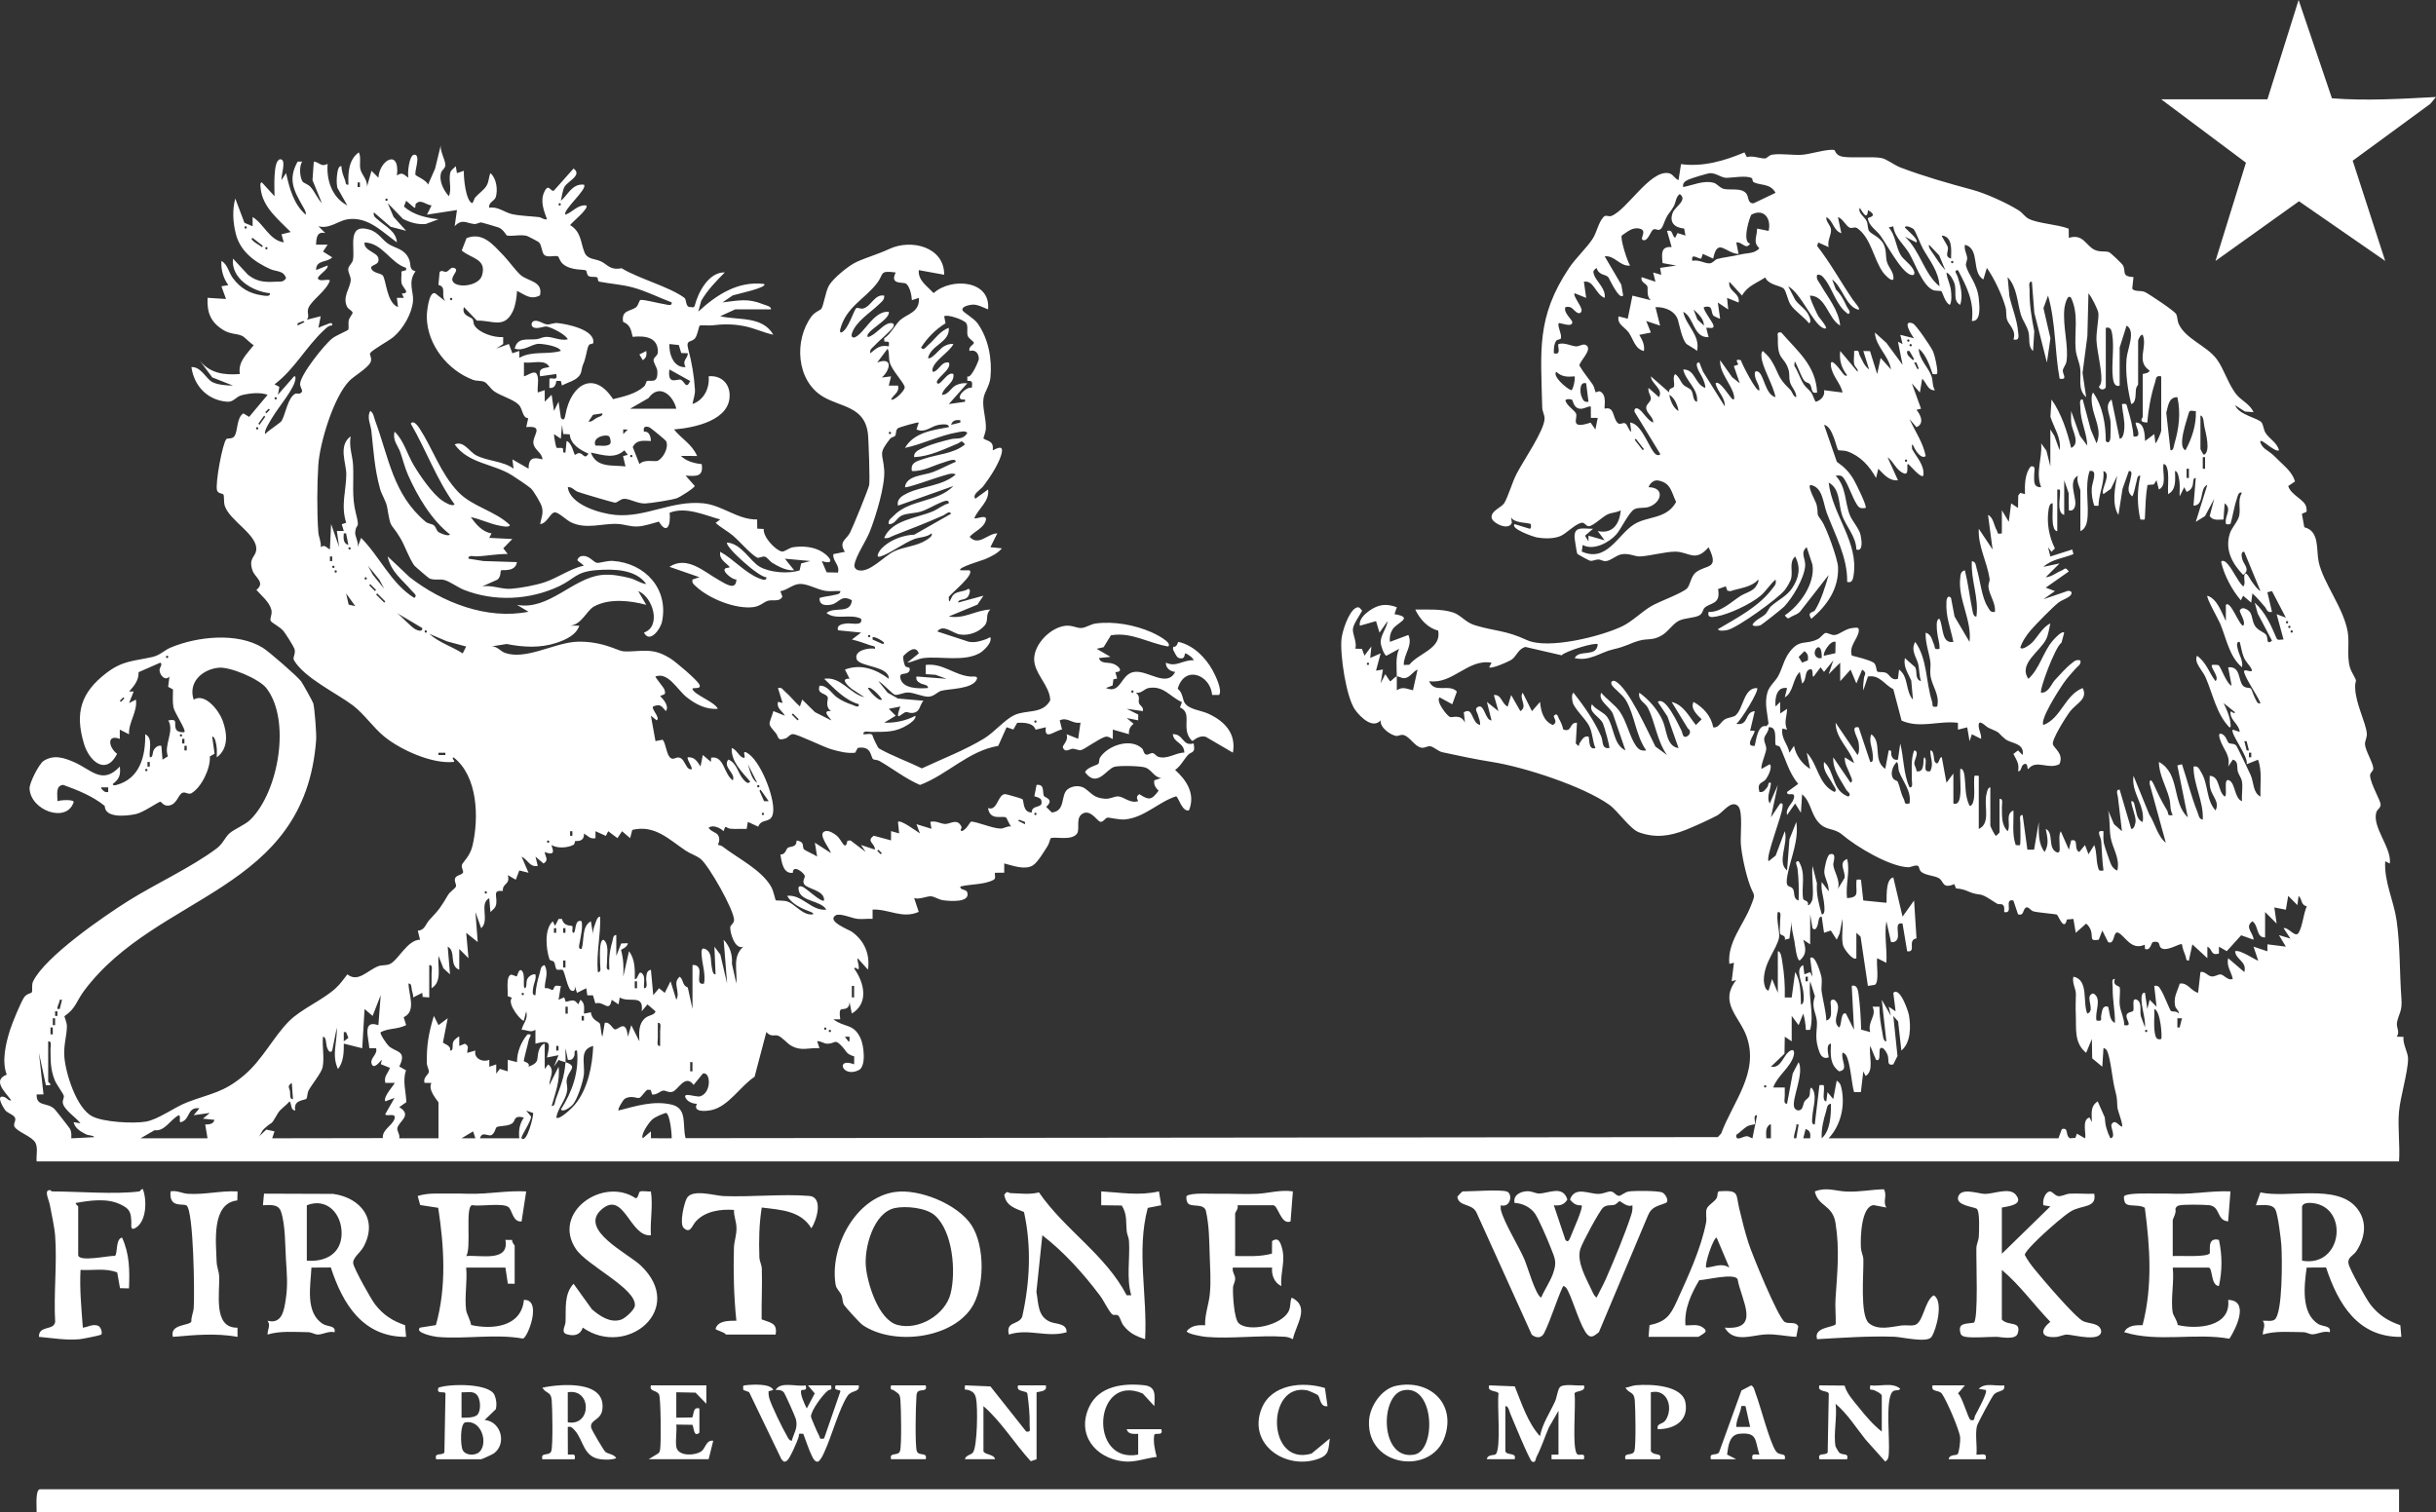 <?xml version="1.0" encoding="UTF-8"?>
<svg id="Layer_2" data-name="Layer 2" xmlns="http://www.w3.org/2000/svg" viewBox="0 0 353.69 219.62">
  <rect x="0" y="0" width="353.69" height="219.62" fill="#333333" stroke="none"/>
  <defs>
    <style>
      .cls-1 {
        fill: #fff;
      }
    </style>
  </defs>
  <g id="Layer_1-2" data-name="Layer 1">
    <g>
      <path class="cls-1" d="M68.689,164.298l-1.674,1.003h2.01l-.336-1.003ZM262.824,165.301c.085-.628.002-1.16-.667-1.339l-.338,1.339h1.005ZM260.812,165.301l.336-2.01h-.332c.026.699-.395,1.317-.336,2.01h.332ZM257.124,165.301v-2.01h-.165c-.671.485-.52,1.269-.503,2.01h.667ZM69.696,165.303h5.7c-.117-1.154.026-2.058.669-3.017-1.543-.377-1.18.447-1.67.83-.61.475-1.96.344-2.29.572-.163.113-.25.864-.735,1.136-.477.268-1.392-.634-1.674.479M254.443,165.305l.669-3.355c-.711-.079-.117,1.116-.359,1.317-.066.054-.701.06-1.154.348-.461.294-1.001.862-1.502,1.188-.131,1.061,1.019.185,1.513.195.318.004.544.234.832.308M97.526,165.303c.018-.661-.254-3.571-.844-3.69-.636.207-1.535.558-2.018.995-.463.417-1.694,2.177-1.331,2.693l1.172-1.005.012.997,3.009.01ZM77.4,161.625l-.997-.346.691.852c.091.679-1.563,2.94-1.363,3.17.765.884,1.827-3.527,1.668-3.676M20.407,165.303h9.724l-.334-2.008c.53.004,1.206-.04,1.339-.673l-1.674-.171,1.005-.834-2.348.332.836-1.007c-1.845-.215-1.277,1.625-2.681,2.014-.389.107.068-.955-.334-1.005-1.281.709-2.03,2.383-3.5,2.175l-2.034,1.178ZM264.505,165.303c1.271-1.11,1.349-3.47,1.337-5.029-.624.109-.572.683-.711,1.13-.385,1.243-.711,2.594-.626,3.899M256.288,157.591c-.218,0-.218.336,0,.336.216,0,.216-.336,0-.336M42.535,159.603l-.165-2.346c-.763.508-.316.731-.258,1.251.044.399-.083,1.19.423,1.094M100.541,154.238h-.332v1.339h.332v-1.339ZM81.094,151.892h-.332v.669h.332v-.669ZM6.996,151.221v5.867c0,.075.638.451.165.503h-.499l-1.007-4.693.661,6.026-.999.01c-.052,1.831,1.533,1.1,2.586,2.107.169.161,2.199,2.753,2.28,2.92.215.427.183.888.165,1.345l3.355-.171c-.242-.314-.816-.201-1.249-.427-.775-.405-1.567-.858-1.77-1.75l1.001.167c-.632-.836-2.266-1.877-2.542-2.844-.135-.471.183-.83.125-1.128-.064-.34-1.079-1.666-1.335-2.33-.624-1.615-.576-2.755-.602-4.431-.008-.403.246-1.249-.336-1.17M123.343,150.55l-.671.002.504.667.165.002.002-.671ZM49.915,151.221l.663-.503-.332-.838h-.332v1.341ZM311.611,149.545c-.217,0-.217.334,0,.334.218,0,.218-.334,0-.334M120.492,149.545c-.216,0-.216.334,0,.334.218,0,.218-.334,0-.334M119.823,149.209c-.218,0-.218.336,0,.336.216,0,.216-.336,0-.336M7.663,149.209h-.332v1.005h.332v-1.005ZM95.846,151.89c-.006-.723.018-1.454.002-2.181-.008-.403.25-1.249-.334-1.17.008.721-.016,1.452-.002,2.179.01.405-.248,1.251.334,1.172M316.809,147.868h-.669v1.339h.332l.338-1.339ZM7.999,147.868h-.332v1.005h.332v-1.005ZM84.783,147.533h-.332v.669h.332v-.669ZM8.335,146.861h-.332v.669h.332v-.669ZM313.79,150.883c.167-.183-.071-4.131-1.003-4.358.046,1.144-.113,2.31.075,3.45.095.576.232,1.114.928.908M82.435,146.192h-.332v1.005h.332v-1.005ZM8.67,146.526l.336-1.341-.332.002c-.01.479-.391.854-.336,1.339h.332ZM54.938,148.877l.338-4.362-1.174,3.015-1.17-1.003-.338,5.698-2.679-.671c.026,1.204-.036,2.705-.842,3.688-.961-2.07-.085-3.923-.167-6.034l-.671,3.353c-.298.453-.586.016-.743-.421-.193-.54-.083-1.571-.596-1.591-.151,1.384.236,3.144-.064,4.465-.185.82-1.555,2.457-2.026,3.345-.197.371-.191,1.069-.314,1.19-.298.292-1.952.121-1.623,1.73-.757-.105-.465-.979-.836-1.341-.443.578-1.309,1.096-1.662,1.69-1.281,2.163-.548.918-2.044,2.316-.379.356-.451.846-.818,1.192l1.156-1.096,1.19.256-.336,1.005,16.068-.026c-.129-1.243,1.39-1.797,1.698-2.826.29-.965-1.353-.201-1.339-.669l1.339-2.346-1.337.504c-.405-.665,1.468-2.576,1.341-2.681l-1.343-.002c-.24-.981.389-1.374.673-2.175l-1.327-.54.153-.634c-.115,0-1.227,1.653-1.51.497-.193-.785.928-1.289.671-2.177l-.989-.012c-.068-1.456-1.092-4.189,1.319-3.337M75.899,144.18c-.218,0-.218.334,0,.334s.218-.334,0-.334M124.012,143.173h-.332v1.674h.332v-1.674ZM92.493,142.504h-.332v1.005h.332v-1.005ZM262.489,141.832h-.332v.669h.332v-.669ZM82.1,139.487h-.332v1.005h.332v-1.005ZM82.1,134.791h-.332v.669h.332v-.669ZM80.759,134.791h-.332v.669h.332v-.669ZM70.534,129.427c-.218,0-.218.336,0,.336s.218-.336,0-.336M127.531,123.394l-.161.163.501.501.163-.163-.503-.501ZM79.587,122.05c-.218,0-.218.336,0,.336.216,0,.216-.336,0-.336M83.106,120.709h-.332v.669h.332v-.669ZM82.101,154.238c-.322-.113-.683-.135-.983-.328l-.691.999.667-1.676-1.674.334c.431-2.0.655-2.632-1.678-2.012v-2.01c-.709.475-1.239-.012-2.01-.002.228-.987.983-1.502.667-2.681l-.336,1.341c-.242.262-2.556-2.445-1.732-3.307l-.628-.244c.099-.733-.318-2.971.552-3.122l.769.274c.113-.111.367-1.523.876-.644.352.606-.038,2.354.334,2.352.332-.264.089-.856.332-1.347.183-.371.711-.761,1.176-.667.151.681-.234,1.265-.312,1.867-.048.359-.272,1.233.312,1.15.04-1.057.316-2.221.63-3.226.139-.447.083-1.023.711-1.132.604,1.245.014,2.083.012,3.339.912-.121,1.102.705,1.347-.066.151-.477.628-.209.989-.256l-.334,2.012.818-.361.228.657c.856-.151,1.214-.512,1.803.373l.334-.669c.689.504.514,1.271.504,2.014l1.017-.199c.077,1.084,1.073,1.343,1.261,1.601.185.252.155,1.48.405,1.946l.334-2.008c.719-.246,1.148.932,1.504.949.532.026,1.599-1.581,1.851,1.061l.501-1.676,1.172,2.346c-.036-1.231-.167-2.473.828-3.363.522-.469,1.392-.417,1.519-.993l-1.172-1.009-.836,1.007c.342-2.602-1.774-1.156-3.19-2.008l-.167,1.003-1.001-.671c-.356,1.97-1.146.115-2.366.53l-.352-1.18-.816.008-.161-1.035-1.339.671-.334-1.007c.064.35.056.926-.502.669-.55-.252-.92-2.687-1.233-2.971-.163-.149-.681.048-.886-.089-.187-.127-.193-.787-.383-1.086-.157-.246-.576-.113-.679-.439-.481-1.504-.763-4.296.499-5.47l.334.669.506-1.005h.499c.28,1.148,1.315.894,1.474,1.031.207.177-.185.918.205.981.383.006.083-2.111,1.172-1.676.177,1.047-.119,1.96-.252,2.932-.05.373-.379,1.152.252,1.09.407-1.335-.008-3.289,1.341-4.024l.336,2.012c-.091-.602.081-1.035.27-1.577.107-.31.334-1.164.735-1.104.109,2.707-.58,5.315-.332,8.046.582.079.326-.769.334-1.172.014-.715-.232-3.52.503-3.52.828.689.485,2.101.504,3.184.006.403-.248,1.251.334,1.172-.097-1.46.014-2.701.433-4.096.103-.35.095-1.011.572-.932l.004,3.015.705-1.805.965-.038c-.024.596-.999.916-.981.983.359,1.37.391,2.439.316,3.877l.836-3.686c.874,1.1.872,2.701.84,4.022.516.159.504-1.553,1.176-.673.365.481.093,1.418.167,2.014.649.028.26-1.071.316-1.523.066-.512.05-1.017.685-1.158l.34,3.688.836-1.003.836.669.838-1.676.838,2.679c.653-1.162-.649-2.445.504-3.349.614.56.304,1.237,1.164,1.571l.681,3.12v-6.37c.435-.087.832.127.961.546.244.802-.497,2.403.713,2.135.262-1.45-.284-2.824-.348-4.179-.014-.304-.127-1.162.514-.848,1.015.497.755,1.543.928,2.427.068.35.123,1.335.582,1.259l-.167-4.022.86,1.152.983,4.211-.502-6.37c.918.979,1.299,2.169,1.2,3.496l.644,2.874c.159-1.952-.616-3.917,1.009-5.363-1.22.512-1.974-2.097-1.891-2.862.028-.26.534-.516.548-.983.044-1.43-3.694-7.99-4.858-8.9-.659-.516-1.47-.735-2.157-1.196-2.455-1.645-4.499-3.802-7.762-3.017l-.312,1.198-1.172-1.005-.669,1.001-1.345-1.003-.332.683-1.51-.683-.002,1.009c-.798.173-1.086-.342-1.672-.673.068,1.355-1.21,1.029-1.279,1.094-.085.081.002.433-.294.576-.86.417-2.28.516-3.122.008-.121.131.979,1.786-1.007,1.005.062.715.665,1.14-.169,1.672l-1.172-1.001.334,1.339c-1.15.262-1.488-.949-2.346-1.339l1.005,2.344-1.339-.336-.51,1.345-1.168-.671c.417,1.434-.812,1.132-.709,2.31-1.569-.155-.792.701-.965,1.885-.085.572-.467.806-.842,1.17l-.169-2.012c-1.517.771.101,3.236-1.174,4.358l-.834-2.346.334,4.358-1.674-1.341.332,3.688-1.339-1.341-.002,3.017c-1.535-.594-.405-2.707-1.674-3.353l.332,4.024-.959-.882-.713-1.799c-.159,1.547.586,3.742-1.005,4.693-.014-.723.012-1.454-.002-2.181-.008-.407.25-1.249-.336-1.172v4.693l-.955-.075-.054-.594-1.337.669c.046-.354-.083-.671-.167-1.007-.095-.391-.016-1.09-.502-1.003.034,1.597,1.172,4.034-.695,4.878l.358,1.15c-1.323.651-2.433.399-3.688,1.017-.242.173.912,1.797,1.16,2.02,1.077.965,2.685.616,1.535,2.975l.977.554c-.542,1.492-.006,3.088.042,4.626l-1.029.717c1.966,1.198-.083,2.052-.28,3.065-.071.377.425.969.276,1.462h5.7v-5.198c0-.157-1.619-1.776-1.023-2.838l-.991-.012c-.274-.737.524-1.164.612-1.555.068-.308-.27-.836-.284-1.285-.072-2.507.278-4.507,1.019-6.882l.669,1.341,1.339-1.005-.689,3.496c-.004.209,1.237.413,1.027,1.196.606.042.22-.794.499-1.343.095-.191.755-.773.84-.667l.002,1.343.814-.326c.745.405.284.749.356,1.327l1.176-.334c-.296,1.154,1.08,1.766,2.012,1.339l.002,1.013,1.003-.338.002,1.341.52-.693,1.154.358.002-1.676,1.339.336c-.008-1.43.592-2.942,1.513-4.022.868-.121.292.346.183.854-.213.999-.516,1.97-.713,2.971.024.23.941.199.699.866,1.724-.671,1.086-1.09,1.488-2.364.115-.367.433-.916.854-.989l.002,3.688.501-.669c1.063.834.177,1.939.171,3.017l1.339-2.681c.25,2.002-.483,3.819-1.003,5.698.473.079.457-.566.584-.922.717-2.006,1.265-3.255,1.426-5.448,1.96.689.336,1.166.165,2.65-.062.538.205.922.032,1.722-.282,1.299-1.321,2.358-1.537,3.674.445.447,2.36-1.458,2.681-1.843,1.905-2.294,2.562-5.647,2.681-8.551-2.068.532-1.174,2.469-1.363,4.169-.119,1.061-.932,3.619-1.641,4.393-.302.328-1.382,1.134-1.688.659,1.656-2.582,2.646-5.442,2.344-8.551-.554-.101-.266.431-.399.769-.183.463-.431.665-.939.572l-.334-1.676c-.04.665.048,1.351-.002,2.012M148.825,119.368l-.84-.334-.163.163,1.003.502v-.332ZM150.335,118.026c-.218,0-.218.336,0,.336.216,0,.216-.336,0-.336M110.77,118.026c-.218,0-.218.336,0,.336.216,0,.216-.336,0-.336M111.608,116.347l-1.176-1.67-.163.161.669,1.511.669-.002ZM15.711,114.337l-1.005.002.002.165c.31.356.504.612,1.003.503v-.669ZM110.099,114.002c-.218,0-.218.336,0,.336s.218-.336,0-.336M21.245,111.656c-.216,0-.216.334,0,.334.218,0,.218-.334,0-.334M109.93,113.666l-1.339-2.681c.264.828.538,2.227,1.339,2.681M277.242,116.683c.338-1.815-1.001-3.194-1.519-4.679-.165-.471-.022-1.09-.322-1.353-.499.473-.856,1.367-.695,2.02.183.743.723.584.854.89.324.751.387,1.571.852,2.463.254.487-.034.826.83.659M21.747,110.651h-.332v.669h.332v-.669ZM326.865,109.308h-.332v.669h.332v-.669ZM64.665,109.31h-1.005v.332h1.005v-.332ZM27.112,108.303h-.332v.669h.332v-.669ZM326.531,108.973l-.336-1.341h-.334l.338,1.339.332.002ZM26.776,107.296h-.332v.669h.332v-.669ZM26.276,106.625c-.218,0-.218.336,0,.336.216,0,.216-.336,0-.336M263.16,130.6c.207-1.484-.147-3.331,0-4.862l.649,2.536c-.119,1.597.28,2.995.695,4.503.564.073.377-1.186.348-1.523-.089-1.065-.508-2.074-.348-3.168l1.001,1.339c.105-.928-.638-2.012-.634-2.848.002-.433.389-2.387.806-2.515,1.094-.332.479,1.178.499,1.482.068,1.013,1.08,2.268.673,3.545l.959-1.579c.205-.989-.985-2.213.379-2.779.481,1.833-.27,3.774.002,5.7,1.797-.141,1.277-.779,1.341-2.185.028-.653-.034-.524.669-.499l.336,3.021,3.353.332c.137-.143-.282-3.4,1.005-3.686l1.345,5.698,1.672-2.346.352,5.504c-1.424.25.072,2.068-1.355,1.875l-.673-4.026c-1.21-.266-.467,1.333-.713,2.135-.129.419-.524.636-.959.546l-.671-3.015c-.33,2.034.119,3.968-.002,6.034l-1.339-.671c-.149.9.344,3.414-.326,3.867l-1.017.159-1.065-7.152-.61-.562-.002,3.688c-.437.445-1.815-1.305-1.948-1.907-.256-1.156.052-2.594-.066-3.792l-.411,2.101-.425.914-.858-1.333-.985.328-.338-2.346c-.497-.052-.447.822-.596,1.253-.149.427-.373.826-.743.421l-.334-2.01-.004,4.358-1.003-.669c.367,1.202.56,2.078-.504,3.013-.461.024-.691-2.336-.794-2.89-.175-.928-.459-1.843-.381-2.804l-.332,2.513-.669.165c.222-.659-.636-.624-.683-.874-.103-.532.02-1.361.01-1.976-.006-.401.246-1.249-.334-1.17-.29,1.013.326,2.942.173,3.714-.346,1.736-2.197,3.575-2.209,6.179,0,.352.171,1.539.691,1.506l.504-1.672.838,2.01v-6.036c.477-.026.584,1.176.644,1.535.288,1.696.411,3.456.363,5.172h1.005l.503-3.688c.826,1.273.802,3.241.84,4.691.586.014.379-1.492.342-1.851-.125-1.225-1.265-3.315-.01-3.847l.167,1.337.828-.324.348.661-.334-2.679c.695-.737,1.593,2.372,1.658,2.866.089.669-.085,1.392.008,2.004.213,1.39.612,2.769.681,4.181.888-.27.645-1.17.673-1.839.024-.52-.328-1.331.497-1.176,1.426,1.142-.624,2.93.673,4.02.419-.195.205-2.391,1.003-2.008l1.174,2.344-.332-6.37c.763-.25.914.618.989,1.188.224,1.682.336,3.46.375,5.158l1.315.359c-.425-1.579.993-2.318.338-3.686l1.005-.002c-.016,1.253.189,2.542.425,3.768.068.352.117,1.337.58,1.261l-.667-6.034,1.337,2.348-.332-1.341,1.003.669-.334-2.681c.955-.932,2.163,2.62,2.274,3.257.284,1.637.272,3.994-1.102,5.122l-.475-4.229-.697-.798.608,5.818-.612,1.224c-1.015.234-.568-.653-.818-1.355-.109-.302-.425-.852-.689-.991-.977-.514-.012,2.145-1.001,1.672l-.838-2.008c-.24,1.345.622,3.621-.671,4.358l-.336-.669-.352,3.007-.989.012c-.385-1.329-.526-4.326-1.17-5.373-.099-.157-.425-.431-.506-.33-.266,1.094.975,2.479-.503,2.681-1.38-1.031-1.237-2.469-1.178-4.022-.862.056-.26,1.933-.334,2.01-.989.288-1.263-.489-1.519-1.331-.558-1.837-.042-2.957-.211-4.121-.165-1.148-.808-1.929-.262-3.434l-.687-2.177c-.302,2.403.602,4.725-.004,7.041-.812.044-.594.107-.655-.508-.07-.663-.161-1.21-.352-1.839l-.669,1.674-1.003-1.339-.002,3.686-1.003-.669-.044,2.473-1.97,1.885c1.559.296,1.78-1.805,2.852-2.344.578-.292.566.344.445.779-.471,1.68-2.37,2.882-2.961,4.582l1.676.002c.01.387-.016.783,0,1.174.016.409-.254,1.249.334,1.172l.82-4.378.856-1.656c.844,1.631-1.001,5.309-.655,6.515.101.352.574.697.999.365.32-.248.304-.814.514-1.162.173-.286.536-.463.653-.689.25-.491.002-1.077.334-1.341.955,1.007.22,2.92.153,4.179-.02.363-.207,1.275.348,1.184l.675-5.7c.709-.026.636-.151.669.501.022.471-.298,1.817.334,1.847l.167-1.339.838,1.005.504-2.679c.455.352.544.477.669,1.017.594,2.56-.042,5.438-1.843,7.363h33.362l.504-1.343c1.071-.27.423.906,1.174,1.341l.789-.064.215-.612,1.174.677c.276-.348-.554-2.769.669-3.019l.336.671c0-1.182-.292-2.276.842-3.015l1.025,2.324c.068,1.184.31,1.994.818,3.037.898-.129-.042-1.647.163-2.01.489-.868,1.069.201,1.511.336.244-.28-.642-2.332-.663-2.88-.068-1.67-.075-1.309-.439-2.91-.298-1.311-.57-4.266-1.073-5.279-.075-.155-.427-.427-.504-.332l-.169,2.681-1.468-1.214-.044-2.808-.836,2.008c-1.788-1.472-1.408-3.512-1.498-5.537-.058-1.267.002-1.861.012-3.009.006-.755-.594-1.637-.357-2.515,2.268.459,1.301,3.738,2.012,5.363,1.019-.33.131-1.76.344-2.503.052-.179.361-.554.661-.348,1.12.775.048,2.665.336,3.857.973.151.56-.203.691-.804.131-.608.163-1.44.981-1.208.274.737.147,2.012,1.007,2.348.014-1.803-.375-3.347-.332-5.198.008-.405-.252-1.251.332-1.172-.419.969.651,1.019.685,1.206.131.767-.097,1.76.012,2.626.119.941.661,1.893.647,2.876,1.351.213.155-.834.346-1.478.103-.435.83-.429.941-.584.244-.34-.31-2.044.554-1.627.804.387.369,1.716.588,2.429l.586,1.591c.103-1.402-.596-3.005-.499-4.376.02-.266.109-.759.499-.651l.338,2.348.336-1.343,1.003,1.005-.334-3.017c.683-.133.785.322,1.073.773.318.497,1.208,2.761,1.335,2.854.254.181.872-.044,1.114.393.173-.397-.405-.61-.505-1.17-.226-1.279.344-2.05.681-3.178,1.138-.218,1.613,1.067,2.671,1.335l.338-3.017c.628-.159,1.023.542,1.573.628.526.083.896-.28,1.293-.288.544-.014,1.045.949,1.825.663-.201-1.075-.945-1.805-.667-3.017l2.344,2.012c.429-1.545-1.22-1.762-1.339-3.017.695-.336,3.23,1.478,3.351,1.341l-.669-2.01,2.01.671.002-1.011,2.681.336-1.005-1.672,1.672.502-1.001-1.508c.681-.211,1.702,1.466,2.183.673.588-.967.687-2.761,1.19-3.841-.943-.262-.572-.939-1.196-1.527l-.167,1.341-1.339-1.343-.338,2.014-1.674-.336.332,2.346-1.672-1.676-.002,3.688c-1.325.058-.912-1.738-1.843-2.344-1.206.876.181,1.704.167,2.677l-1.799-.644-2.089,2.31-1.138-.659-.004,1.009c-1.265.318-.83-.578-1.672-1.009l-.004,1.676-2.179-2.008-.504,2.344c-.461.095-.365-.346-.493-.673-.211-.54-.439-1.098-.512-1.674-.254-.26-2.209,1.154-3.041.518-.413-.314.034-1.057-1.146-.864-.292.048-.346,1.345-1.172,1.013l-.046-.614c-1.972.894-2.83-1.249-3.817-1.728-.836-.405-.461,1.841-1.504,1.341l-.84-1.674-.514,1.335c-1.434.248-.806-.326-1.148-1.349-.131-.393-.369-.725-.685-.991l-1.508,1.337-.34-2.012-.947.079c-.389,1.813-1.212-.532-1.446-.699-.143-.101-2.773-.3-3.41-.481-.393-.109-.677-.669-1.063-.578-.586.415-.256,1.259-1.176,1.009l-.675-2.012c-1.46-.324.125,2-1.337,1.678.149-1.557-.616-.989-1.009-1.202-.558-.304-1.803-1.271-2.511-1.341-1.653-.163-1.782-.777-3.47-.888l-.254-.624c-1.684.729-1.531-.346-2.141-.8-.61-.457-2.052-.421-2.693-1.023-.256-.24-.288-.725-.371-.785-.383-.276-1.081.175-1.482.161-2.699-.091-7.536-2.987-9.56-4.715-1.291-1.098-2.356-.51-3.51-1.855-1.122-1.309-1.051-2.936-2.34-4.028l-.169,2.679-.838-1.339-1.172,1.672c-.26-1.063.856-1.678,1.009-2.511.187-1.009-1.073-.075-1.009-.838l1.617-1.17c-1.329-1.581-1.794-3.514-2.632-5.309-.145-.314-.628-.163-.671-.435-.123-.725.298-2.65-.993-2.477.056.598-.548,1.102-.632,1.579-.093.538.306,1.007.288,1.579-.018.54-.918,2.6-.665,2.876l1.174-.669c.433.391-.24,1.742-.542,2.147-.528.709-1.333.363-.967,1.875.624.127.82-.312,1.152-.695.219-.252.028-.759.522-.643.006.979-.713,2.07-.167,3.015l1.172-2.679-1.001,4.693,1.341-2.012c.437-.083.369.133.344.508-.087,1.287-2.499,7.299-2.022,7.873l1.027-.816,1.319-3.541c.554,1.772-1.196,4.517.336,5.698l.344-4.519.997-2.52c.393,2.671-.79,5.16-1.267,7.613-.433,2.225.334,1.474.769,2.093.324.461-.024,1.496.834,1.692.044-1.581.028-3.114-.169-4.691-.044-.344-.512-1.057.169-1.007,1.126,1.774.354,3.76.663,5.49.042.236.888.218.681.878.318.139.657-.757.667-.836M150.335,104.613c-.218,0-.218.336,0,.336.216,0,.216-.336,0-.336M115.126,103.612l-.163.163.838.836.163-.163-.838-.836ZM17.894,101.264l-.501.501.161.163.503-.501-.163-.163ZM164.417,100.255c-.218,0-.218.336,0,.336.216,0,.216-.336,0-.336M128.036,101.594c.111-.097-1.589-2.046-2.01-1.672.131.393,1.619,2.02,2.01,1.672M198.617,96.231c-.218,0-.218.336,0,.336.216,0,.216-.336,0-.336M24.264,95.226c-.218,0-.218.334,0,.334.216,0,.216-.334,0-.334M262.489,95.898c.077-.62.018-.977-.501-1.339l-.838.836.503.832.836-.33ZM264.501,95.56c.079-3.226-1.941-.572-.499,0,.145.058.34-.016.499,0M266.513,93.214c-.79-.294-1.948,1.75-1.674,2.01l1.643-.367.032-1.643ZM126.697,92.877l1.509.669.163-.163c-.002-.232-1.446-1.031-1.672-.838v.332ZM126.193,92.207c-.218,0-.218.336,0,.336s.218-.336,0-.336M67.684,93.886l-2.775-.747-2.586-1.1c1.416,1.279,3.277,1.827,4.86,2.848l.501-1.001ZM332.734,91.538c-.216,0-.216.336,0,.336.218,0,.218-.336,0-.336M61.817,91.538c-.218,0-.218.336,0,.336.216,0,.216-.336,0-.336M332.4,90.867c-.218,0-.218.336,0,.336.216,0,.216-.336,0-.336M332.065,90.195c-.219,0-.219.336,0,.336.216,0,.216-.336,0-.336M61.312,91.204l-3.684-2.183c.703.51,2.036,2.018,2.673,2.356.318.167,1.063.459,1.011-.173M54.774,86.175l-.163.163,1.172,1.172.163-.163-1.172-1.172ZM50.626,87.804l.959.215-1.337-1.845.377,1.631ZM53.767,84.835l-.163.163.838.836.163-.163-.838-.836ZM53.099,83.826c-.218,0-.218.336,0,.336.216,0,.216-.336,0-.336M48.74,82.821c-.218,0-.218.334,0,.334s.218-.334,0-.334M53.433,82.153l.699,1.311,1.651,2.034-.699-1.309-1.651-2.036ZM48.404,82.149c-.216,0-.216.336,0,.336.218,0,.218-.336,0-.336M48.235,80.809h-.332v.669h.332v-.669ZM50.752,79.466c-.218,0-.218.336,0,.336.216,0,.216-.336,0-.336M50.583,79.132l-.336-1.676h-.332c-.054.683-.107,1.464.667,1.676M229.659,80.094c3.621,1.637,5.212-2.421,7.567-3.929,1.986-1.271,4.741-.717,6.135-3.275-.689-1.406-.735-2.755-2.566-3.106-.687-.131-1.198.363-1.44.963,2.481.056,1.845,2.296.02,2.874-.693.218-1.43.018-2.036.31-.832.401-1.939,2.868-2.677,3.694-1.067,1.194-3.343,2.377-4.866,1.511l-.137.957ZM317.812,68.067h-.332v1.339h.332v-1.339ZM302.055,77.12v-5.869c0-.272-.679-1.464-.338-2.179-1.452.737-.312,2.94-.391,4.115-.032.445-.272,1.146-.947.914l-.024-2.491-.647-1.867v5.029c-1.303-.302-.342-3.289-.671-3.686l-.334-.002v6.036c-.471.068-.624-.892-.653-1.192-.097-.935.028-1.895-.02-2.832-.419-.095-.55.636-.594.912-.294,1.909.058,3.909.922,5.631l-.495.499-.501-.669.336,1.341,3.18-1.011.173.671c-1.458.594-3.16.733-4.36,1.849l2.346-.502-2.01,2.008c.816-.038,1.49-.64,2.24-.943.574-.23.552-.644,1.108.107l-3.347,2.348,1.339.499-1.672,1.18,3.251-1.106c.336-.215,1.059-.121.767.431-.238.449-1.337.769-1.847,1.172-.876.693-3.251,3.116-4.028,4.02-.59.687-1.243,1.639-1.502,2.52.306.439,1.458-.497,1.66-.687.828-.785,1.511-2.274,2.699-2.832-.153.681-.302,1.656-.592,2.258-.862,1.799-4.109,3.605-2.594,5.788,1.641-1.502,2.121-3.875,3.522-5.53.22-.26,1.363-1.529,1.676-1.174l-.391,1.452c-.949.624-3.261,6.938-2.961,7.263,1.088.044,1.45-1.235,2.012-1.843.628-.679,1.653-1.833,2.34-2.354.465-.354.62-.651,1.349-.495.133.62-.338.796-.671,1.172-.697.791-1.194,1.313-1.819,2.205-.602.858-3.458,5.307-2.872,6.01,2.584-.999,3.094-4.344,5.696-5.365.81,1.595-.914,2.209-1.819,3.377-.568.731-2.703,4.109-2.507,4.783.179.622,1.619,1.361.953,2.884-1.633.858-3.339-.751-4.507.693-.262.173.036-1.017-.667-.669-.485.238-.282,1.067-.838,1.003.224-1.084-.234-1.627-.675-2.509l.671-.508.671.669c.308-1.79-1.71-1.643-2.534-2.326-1.299-1.077-.403-.761-2.405-1.619-.427-.183-1.521-1.482-1.442-.236.042.642.421,1.18.346,1.835l-1.337-.671-.336,1.005-.338-2.01-1.341.338-.01-.997c-2.852-.344-5.472.874-8.179-.32l-1.198-4.554c-1.315-.665-1.978-2.143-3.69-1.845l-.669,2.014c-.073-.594.036-1.17.087-1.758.048-.526.542-.735-.256-1.257l-.84,2.008-.836-2.008-1.508,1.674-.004-2.683-1.672,1.676.669-2.01-1.343,1.674-.501-.669-1.009,1.341c-.34.165.147-1.394-.665-1.005-.687.33-.328,1.583-1.011,2.01l-.334-1.674c-1.069,1.003-.886,2.959-2.177,3.686l.334-1.339c-1.533-.262-1.797,1.492-1.676,2.679l.667-.669.004,1.676,1.003-.669c-.022,1.146-.493,1.887,0,3.019l-.669-.169c-.274,1.384.787,2.266,1.007,3.518l.667-1.003c.274,1.386,1.142,2.624,2.348,3.353l-.503-2.348c1.651,1.674,1.639,4.574,4.026,5.698.485-.236-.073-.81-.226-1.116-.552-1.098-1.494-1.905-1.283-3.241,1.641,1.44,1.055,4.101,3.522,5.029.56-.338-.159-.739-.318-1.025-.816-1.462-1.974-2.876-1.861-4.673l2.513,3.686c.465-.234.012-.908-.103-1.237-.282-.796-.82-1.539-.733-2.449l1.343.834c-.62-2.101-2.673-3.533-2.685-5.865l3.186,4.693c.306-.387.222-1.345.149-1.825-.115-.753-1.317-2.471.014-2.197l1.682,5.029c.548.095.375-.838.348-1.188-.073-.953-.61-1.98-.183-2.834,1.625,1.225.133,3.736,2.012,5.025l.504-2.679c.556-.101.268.431.401.769.181.463.429.665.937.572l.334-2.346c.536,2.121.441,4.36,1.347,6.37.58.079.326-.771.332-1.172.026-1.42-.167-2.838.338-4.191.838.083.02,1.408.024,1.851.004.407.346.747.312,1.164,1.392.31.826-2.012,1.172-2.012.554.556-.477,2.298.836,2.012.54-1.116-.002-1.875.004-3.017.622,0,.433,1.378.671,1.676.61.767.584-.872,1.001-.669l.675,3.686,1.003-1.339.002,4.356c.755.254.924-.624.987-1.188.141-1.233-.066-2.588.018-3.839.417-.099.556.642.596.912.22,1.525.024,2.944.747,4.451.467.07.622-.892.651-1.19.089-.884-.028-1.784.016-2.669.034-.653-.04-.526.671-.499v7.712c1.619-.735.884-2.94,1.029-4.503.028-.288.199-1.585.647-1.533v5.534c0,.153.659,1.51.838,1.506.036-.002.503-.465.503-.501v-4.862c.588-.075.324.763.338,1.172.038,1.227-.125,2.546.838,3.521.526-.894-.431-2.477.836-3.017.062,1.688-.228,3.41.338,5.029.711.03.638.153.669-.499.044-.89-.018-1.794,0-2.687.008-.403-.248-1.251.334-1.172l.687,5.021h.975l.683-4.014c-.02,1.438-.103,3.146.842,4.356.693-1.156.395-2.133.169-3.351,1.21.568.252,2.689,1.51,3.351.647.342.495-.558.501-.834.012-.679-.163-1.603.167-2.181l1.176,2.679.334-1.341c1.204-.306.286,1.267,1.174,1.676l.836-1.005.504,1.339.836-1.337c.389.985.258,2.022.503,3.031.143.594.145.785.84.655-.195-1.396-.22-2.799-.322-4.205-.052-.727-.888-1.716.322-1.494.004.592-.064,1.192.064,1.78.101.461.814,2.53,1.017,3.007.161.381.514.808.93.912.425-1.803-.741-3.287-.987-4.876-.193-1.229-.052-2.604-.352-3.839l.854,1.994,1.156,1.023c-.22-1.647-.361-3.297-.586-4.946-.052-.373-.381-1.152.25-1.09l1.68,5.698c.457.081.64-.902.64-1.164-.002-.789-.578-2.002-.642-2.856.481-.079.467.582.574.93.228.731.213,1.77,1.1,2.085.373-2.441-1.71-4.264-1.339-6.705l2.282,5.597c.842,1.285,1.194,3.158,2.409,4.127l-2.348-8.549c-.012-.989.411-.346.598.071.647,1.446,1.108,2.415,1.937,3.78.258.425-.089.86.82.671-.439-.747-.28-1.561-.483-2.364-.445-1.754-1.525-3.494-1.527-5.347,3.112,1.688,1.845,5.855,4.193,8.044l-1.515-7.538.671-.171c.779,2.324,1.343,4.685,2.258,6.966.169.419.183.989.761,1.081.151-2.644-1.365-5.075-1.339-7.71.677-.133.787.318,1.073.771,1.124,1.77.697,4.032,2.113,5.599.669-1.198-.532-2.111-.765-3.259-.119-.588-.085-1.178-.073-1.77,1.539.079,1.13,2.254,2.179,3.017.471-.161-.284-2.842.667-2.346.9.471.727,2.608,1.845,3.017-.079-.912.129-1.956-.006-2.842-.085-.554-.437-.92-.592-1.42-.189-.614.135-1.557-.741-1.774l-.671,1.005c.383-1.674-.761-2.522-1.204-3.994-.127-.423-.262-1.007.363-.697.552.274.707,1.108.92,1.261.258.189.816.028,1.104.401.145.189,1.851,3.742,2.089,4.284.455,1.037.3,2.546,1.42,3.104-.085-1.79.278-3.647-.359-5.357l-1.651.663c.32-1.098-2.457-4.511-2.012-5.029l1.003.334c-.087-1.132-1.392-1.688-1.341-2.848.02-.411.485.383.669,0l-1.67-1.345c.427.85.953,2.078,1.009,3.015.012.215.093.556-.173.508-1.885-1.968-2.393-4.844-3.458-7.273-.449-1.027-1.704-2.082-1.237-3.12,1.363.969,1.73,2.427,2.683,3.686.671-.572-.832-2.022-.503-2.346.034-.034.808-.05.955.046.326.211,1.116,2.65,1.895,2.971l-.504-2.681c1.873-.171,1.418,1.946,2.171,2.695.369.365.89.222,1.114.389.123.091.387.955.562,1.281.149.276.401,1.12.844.832-.6-1.347-1.873-3.053-2.342-4.364-.356-.997,1.513.367,1.001-.665-.22-.445-.781-.912-1.073-1.609-.3-.711-.395-1.51-.604-2.248-.598-.079-.344.761-.264,1.104.193.846.785,1.611.6,2.584-1.859-1.551-2.272-4.219-3.184-6.37-.262-.618-2.062-3.782-1.841-4.024,1.43.471,2.036,2.393,2.681,3.686v-2.346c.649-.767,1.921,2.975,2.514,3.017.455-.473-.51-1.887-.499-2.183.006-.157.328-.445.661-.334,1.367.453.949,1.527,1.527,2.501.435.735,1.396.951,1.664,1.365.296.457-.04,1.51.834.832l-2.08-3.956-.435-1.573c1.545,1.376,2.377,3.301,3.168,5.16.177.415.699.141,1.023.199l-1.005-3.684,1.339.503-2.012-3.857-.671.171.673,2.846c-.743.171-.747-.413-1.071-.773-.58-.649-1.11-1.339-1.78-1.907l-.169,1.339-1.172-1.005-.334.669c-1.287-1.511-2.405-3.601-2.852-5.532.026-.326.437-.213.679-.008.84.711,1.641,2.693,2.509,3.527.365-.276.111-1.059.165-1.508.129-1.075.894.518,1.001.661.373.504.816,1.22,1.347,1.517l-2.348-5.698c-.582-.091-.367.804-.276,1.112.238.794,1.196,1.466.109,2.236-1.587-1.649-2.661-3.633-1.944-5.968.284-.93,1.194-1.766,1.376-2.646.228-1.094-.264-2.316.397-3.289-.512-.284-.657.602-.763.912-.399,1.166-.552,2.439-.914,3.617-.59.032-.719.159-.679-.51.054-.894.852-1.768-.157-2.507l-.167,2.348c-.759-.006-1.519.213-2.006-.501l.663-2.516-1.337,2.516-1.343.834,1.674-5.365c-1.22.526-.356,2.997-2.01,3.017l.334-4.022c-.62.05-.171.86-.653,1.525-.131.179-.447.473-.685.487l-.336-.669-.669,1.341c-.028-.715.064-1.442-.026-2.157-.038-.314-.191-1.573-.645-1.531.006,1.154.252,2.703-1.005,3.353-.058-1.047.087-2.123-.02-3.168-.03-.3-.185-1.259-.651-1.19-.191,1.174.552,3.098-.669,3.686l-.34-1.341-.393.606-.92.081c-.266,1.517-.288,2.985-.361,4.515-.032.651.038.524-.669.499-.491-2.131-.479-4.24-.004-6.37-.477-.079-.467.582-.572.932-.203.671-.272,1.484-.598,2.083-.969-.765-.373-1.73-.25-2.598.052-.371.377-1.15-.252-1.088l-.92,2.602-.59,3.768c-.989-1.496-.512-4.04-.171-5.698l-.932,1.915-1.079.765c-.497-.578,1.311-2.959.002-3.351.153,1.581-.516,2.953-.685,4.521-.066.614.157.556-.655.508-.266-.868-.401-1.603-.356-2.528.042-.814.977-2.769-.316-2.503-.741,2.302-.02,4.93-.348,7.2-.079.548-.399,1.347-.995,1.519M276.742,66.727c-.219,0-.219.334,0,.334.216,0,.216-.334,0-.334M320.16,66.391h-.332v1.674h.332v-1.674ZM91.657,66.055c-.216,0-.216.336,0,.336.218,0,.218-.336,0-.336M91.155,66.053l-.502-.663c-1.428,1.321-3.14.669-4.862.332.816,2.254,3.096,1.786,5.029,2.008l-.358-1.494.693-.183ZM237.508,63.712l-.161.163,1.17,1.508.163-.163-1.172-1.508ZM88.461,63.386c-.443-.403-2.554.087-2,1.327.646-.054,1.438.177,2.02-.159.393-.226.044-1.108-.02-1.168M129.21,62.703c-.216,0-.216.336,0,.336.218,0,.218-.336,0-.336M91.155,62.369l-.669-.002v.671l.669-.669ZM92.847,67.394c.709-.777,2.244-.284,2.659-.483.794-.379,1.666-1.99,1.192-2.878-.073-.137-2.244-1.915-2.389-1.97-.604-.24-.977-.081-.804.638.733-.145.995.717,1.003,1.343-1.065-.038-2.099-.22-2.638.88l.977,2.471ZM37.339,62.031c-.216,0-.216.336,0,.336.218,0,.218-.336,0-.336M81.784,63.028l-.185-1.335-.169,2.014-1.003-.669c.006.358.276,1.883.387,1.97.163.129.659-.066.888.109.207.159-.165.741.397.602l.169-1.676c.737.22,1.077,1.899,1.192,2.006.052.048.358-.23.548-.244.727-.048.796,1.037,1.446.081-1.222-.55-2.606-1.323-2.735-2.81l-.935-.048ZM133.401,61.362c-.113-.109-2.852.685-3.031.828-.365.29-.211.832-.403,1.1-.115.159-.544.187-.731.427-1.786,2.294-1.043,2.024-.856,4.507.171,2.25-1.223,6.787-2.095,8.987-.542,1.37-2.05,3.551-2.227,4.832-.05.356.187.655.489.747,1.662.51,3.748-2,5.267-2.721,1.496-.709,3.249-.713,4.711-1.658.238-.155.989-.602.723-.953-.707.59-1.714.526-2.518.832-1.547.592-3.458,2.06-4.864,2.515-.878.284-.215-.794.161-1.182,1.154-1.196,3.091-1.925,4.725-1.98l5.343-3.039c-.258-.505-.798.093-1.108.232-2.296,1.019-4.805,2.008-7.154,2.904-.483.185-.86.518-1.46.383,1.092-2.606,4.654-2.862,7.041-3.855.824-.344,1.48-.955,2.348-1.174.064-.628-.697-.31-1.023-.185-.947.367-1.988,1.043-2.993,1.369-.842.272-1.998.232-2.783.57-.773.334-.999,1.319-1.919,1.265-.125-.604.324-.808.669-1.174,2.316-2.461,6.384-1.948,8.715-4.36l-8.042,2.85c-.234-.973.628-1.456,1.369-1.813,2.131-1.031,5.118-1.043,7.011-2.713-.516-.338-1.51.107-2.087.26-.769.207-5.079,1.776-5.287,1.585.193-1.714,2.721-1.688,4.022-2.179,1.154-.435,2.225-1.035,3.353-1.511.028-.636-1.466.014-1.75.097-1.561.451-3.007,1.343-4.62,1.245-.236-1.265.777-1.434,1.75-1.77,1.935-.663,4.326-.733,5.959-2.086-.554-.745-.532-.344-1.108-.107-2.012.828-4.018,1.843-6.264,1.95-.117-.84.844-1.132,1.446-1.402,1.17-.528,2.582-.878,3.833-1.198.92-.234,1.784.169,2.431-.92-.228-.369-1.047-.153-1.428-.087-2.638.459-5.025,1.724-7.623,2.266,1.327-2.26,4.002-2.574,6.37-3.019.077-.58-1.196-.377-1.5-.324-1.104.197-1.96,1.239-3.196.659l.336-1.003ZM139.437,61.028c-.616-.089-1.17.008-1.341.665l1.341-.334v-.332ZM319.49,60.355v4.862c0,.048.361.725.503.836,1.025-.447.264-3.2.069-4.09-.099-.445-.085-1.621-.572-1.609M38.348,60.359l-.838,1.172.163.163.838-1.172-.163-.163ZM87.466,60.021l-1.359.213-.649.961c.332.189.856-.332,1.166-.51.346-.197.91-.232.842-.663M318.819,59.684c-.336.07-.882-.24-1.001.22-.276,1.063-1.75,4.944-.506,5.48.943-1.722,1.597-3.718,1.508-5.7M39.017,59.352l-.501.502.163.163.501-.503-.163-.163ZM228.245,58.053c-.137-.089-.932-.187-.959.121.24.767,1.241,1.345,1.529,1.851.359.63-1.077,2.407,2.129,1.351l.697.991.34-1.676-.995-.01-.014-1.666c-.632.012-1.108.495-1.788.3-.701-.199-.828-1.19-.939-1.261M316.138,57.674c-1.297-.004-1.329,1.327-1.611,2.266l.606,5.444c.477.079.471-.584.574-.932.663-2.238.941-4.493.431-6.779M40.022,57.674c-.218,0-.218.334,0,.334.216,0,.216-.334,0-.334M243.711,59.684c-.115-.785-.596-1.968-1.337-2.346.115.785.596,1.968,1.337,2.346M98.196,59.35c-.508-2.058-2.528-3.68-4.046-1.531l-2.659,1.531h6.705ZM230.299,55.662c-1.011-.296-.898,1.333-.697,1.847.211.534.346.951,1.035.834l-.338-2.681ZM228.626,54.657c-1.11.091-1.837.083-2.681-.671-.564.675,1.555,2.471,2.179,2.679.25.083.63-1.653.502-2.008M100.208,55.328l-3.017-1.678c-.326,2.429,1.22,1.265,1.688,1.502.55.28.753,1.48,1.329.177M277.915,52.645l.503,1.001.163-.163-.334-.838h-.332ZM276.91,50.968c-.133.638.431.9.838,1.337l.163-.163-.669-1.174h-.332ZM129.379,58.007c.354.31,2.052-1.285,1.976-1.788-.103-.675-1.819-2.372-2.159-3.561-.209-.727-.026-1.43-.32-2.026l-1.51,2.01c2.304-.862,1.921,1.065.673,2.181l1.337-.167-.334,1.339,1.343.002c.242.995-.638,1.273-1.007,2.01M277.411,49.961c-.218,0-.218.336,0,.336s.218-.336,0-.336M98.913,51.266l-.356-1.162-1.366-.143c-.072,1.482.628,3.474,2.346,3.351-.53-1.035.286-1.152.338-2.01l-.961-.036ZM277.075,49.29c-.217,0-.217.336,0,.336.218,0,.218-.336,0-.336M43.208,47.276l1.001-.503-.163-.163-.838.334v.332ZM140.777,50.966c-.244-.594.624-.916.624-1.174,0-.23-.775-.598-.906-1.059-.159-.562.107-1.327-.205-1.805-.334-.508-2.824-1.349-3.202-.989l.201,1.009c-1.428.862-2.65,2.103-3.551,3.518.338.548.739-.113,1.005-.336,1.001-.838,1.71-2.08,3.015-2.516.153,2.141-2.505,2.397-3.015,4.358.399.393,1.774-1.374,2.225-1.629.477-.268.898-.459,1.464-.379-.616,1.182-2.628,2.286-3.015,3.521-.068.218-.068.568.163.499.82-.246,1.088-1.523,2.181-1.339.552.999-2.199,2.465-1.676,3.015.439.461,1.5-1.829,2.346-1.339.185,1.333-1.4,1.792-1.674,3.015.957.014,1.285-1.053,2.099-1.418.538-.24,1.005-.314,1.589-.256l-2.683,3.017,2.346-.338c.087-.53-.149-.256-.447-.326-.983-.234.576-1.899,1.442-1.702.077-.733.153-1.082-.647-.995l-.008-.661c.57.393,1.674-2.35,1.674-2.511,0-.834-.495-1.43-1.343-1.18M247.4,47.278c-.004-1.001-.854-1.708-1.508-2.344l.552,1.458.955.886ZM65.505,43.256c-.218,0-.218.334,0,.334.216,0,.216-.334,0-.334M130.05,39.568c-2.439-.324-1.676.191-2.679,1.513-1.78,2.344-4.511,3.472-5.365,6.705-.048.181-.093.548.163.497,1.003-.399,1.803-3.285,2.165-3.543.167-.117.636.165,1.021.052,1.18-.346,1.615-2.095,3.017-1.871.101.62-.439.969-.83,1.347-1.2,1.16-3.315,2.437-3.861,4.189-.123.401.081.691.499.499,1.345-.628,2.719-3.853,4.862-3.686.3,1.158-3.698,2.936-3.015,3.686,1.059-.296,1.968-1.617,2.9-1.96.439-.161,1.067-.103.787.451-.298.584-2.074,1.996-2.681,2.683-.332.377-.804.552-.669,1.174.904-.735,1.38-1.257,2.681-1.007.089-.713.044-.699-.645-.691l-.024-.479c.943-.576,1.668-2.086,2.354-2.677,1.009-.87,2.884-1.14,2.673-3.192l-1.005.336c-.042-.731-.262-1.903-.826-2.385-.375-.32-2.469.24-1.519-1.639M283.447,37.889c-.218,0-.218.336,0,.336.216,0,.216-.336,0-.336M38.681,35.879c-.218,0-.218.334,0,.334.216,0,.216-.334,0-.334M280.092,35.546c-.179.318.318.902.503,1.174.578.848,1.132,1.762,1.847,2.509l-.882-2.133-1.468-1.549ZM58.964,38.898c-2.296-.717-3.404-3.613-6.032-3.69-.157,1.16,1.752,1.42,1.98,2.213.359,1.247-1.317.898-.975,1.641.268.584,1.315.622,1.607.908.532.522.556,4.01,2.25,4.624l-.173-1.337,1.015-.002-.292-.628c1.388-.044.083-.81-.05-1.547-.091-.508.036-1.118-.016-1.651l.687-.199-.002-.332ZM36.668,34.541l-.163.163c.385.55,1.005.759,1.508,1.172l.163-.163-1.508-1.172ZM283.278,37.556c.018-1.14.276-3.198-1.341-3.353-.085.089.779,1.331.866,1.672.165.628-.572,1.374.475,1.68M277.842,33.269c-.115-.119-1.152-.669-1.269-.242.262.35,2.087,1.778,1.676,2.181l-1.672-.84c2.232,2.046,2.771,5.389,5.023,7.21-.083-2.125-1.424-3.726-2.407-5.468-.356-.63-1.057-2.538-1.351-2.84M35.663,32.86c-.216,0-.216.336,0,.336.218,0,.218-.336,0-.336M256.788,33.532c.431-1.803-.697-3.317-2.483-2.368-.201.107-1.46,3.992-.201,4.211-.632.997-1.118-.306-2.008-.167l.334,1.674c-1.895-.075-3.039-2.487-3.69.673l-1.504-.685-.214.636c-.191.308-1.603-.989-1.297.383.84-.26,1.833.417,2.509.354.493-.048.729-.518,1.077-.624.767-.236,2.238-.377,3.363-.659.928-.234,2.093-.095,2.773-.912-.999-.912-.306-1.72-.332-2.854l1.674.338ZM81.263,29.508c-.218,0-.218.336,0,.336s.218-.336,0-.336M56.116,28.838c-.218,0-.218.334,0,.334s.218-.334,0-.334M297.696,67.732v-5.365l.584.924.757,2.093c.29-1.794-.824-3.233-1.331-4.87l.157-2.505c1.422,2.022,2.29,4.656,2.854,7.039,1.367-.626.179-2.439.022-3.543-.087-.602-.008-1.22-.024-1.819l1.271,3.587,1.073,1.442c-.095-2.026-.991-3.468-1.005-5.532-.004-.391-.236-1.259.336-1.174l1.17,4.364.842,2.004c.862-1.889-.393-3.684-.645-5.553-.068-.495-.175-1.428.143-1.821,1.394,1.939,1.853,4.691,1.845,7.041.377.441.644.05.671-.499.036-.747.056-1.623.008-2.362-.068-1.031-.924-2.278.159-3.174l1.176,5.698c.542.018.655-1.124.677-1.498.079-1.297-.274-2.292-.344-3.531.773-.131.647.077.826.667.389,1.277.769,2.693.85,4.028,1.502.292.117-1.758.336-2.012,1.259-.02,1.307,1.797,1.341,2.681l1.341-1.007.167,1.341c.298-.24.838-1.645.838-1.843v-7.879c-.84-.187-.717.344-.908.928-.58,1.78-.973,3.921-1.104,5.778-1.394-.034-.669-.679-.669-.838v-6.203c0-.056.872-.069,1.003-.502-2.036-1.343-.27-3.373-1.005-5.196-.346-.113-.669.785-.669.838v6.37c0,.054-.266.357-.316.689-.089.596.089,1.974-.687,2.159-.506-2.131-.852-4.338-.681-6.544.113-1.456,1.394-4.058.01-4.854l-1.007,3.186v5.532c-.757.252-.926-.624-.989-1.188-.23-2.002.236-4.292-.095-6.284-.095-.58-.23-1.112-.928-.91v8.551c0,.35-.743.661-1.001.002.266-.278.344-.636.359-1.009.066-1.462-.62-4.105-.709-5.69-.07-1.237.361-3.216.274-3.986-.066-.574-.985-2.354-1.44-2.896l-.157,6.211-.703,5.361.526,3.516c-1.283-1.108-.685-2.721-.862-4.167-.107-.88-.568-1.768-.653-2.699-.236-2.532.479-5.101-.667-7.551-.57-.735-.951,1.247-.981,1.533-.264,2.612.644,5.398.308,7.679-.081.54-.52.971-.536,1.339-.024.542.755,1.384-.461,1.186-.741-4.012-.542-8.124-1.682-12.07l-.667,1.819,1.013,4.374-.51,3.529-1.827-7.226-.354-4.509c-.584-.077-.324.767-.334,1.172-.048,2.04.278,4.034.679,6.028l-.175,2.858c-.777-.697-.439-1.734-.653-2.701-.209-.939-.858-1.714-1.116-2.572-.536-1.784-.542-3.998-1.921-5.454l.252,2.763c.381,1.672,1.102,3.396,1.263,5.108.068.701.244,1.394-.675,1.182.475-1.333-.715-2.127-.941-2.918-.155-.542-.036-1.172-.215-1.797-.503-1.77-1.647-4.191-2.703-5.678l-.503,1.674c-1.801-1.029-.429-4.483-2.679-5.029-.159.681.264,1.283.322,1.879.038.405-.252.812-.167,1.168.304,1.281,1.651,2.576,1.863,4.824.093.991.361,3.307-1.013,3.192.369-2.826-.751-4.987-2.014-7.375-.733-.014-.145.61-.058.898.433,1.428.804,2.658.393,4.131-1.1-.518-.518-1.937-.822-3.031-.135-.481-.655-1.476-1.188-1.662.073.872.534,1.67.645,2.538.079.612.159,1.615-.143,2.155-.677-.205-1.098-1.883-1.222-1.966-.203-.137-.836.012-1.291-.211-1.515-.733-2.554-3.879-3.406-5.317-.723-1.222-2.121-2.32-2.3-3.907l-.665.167c.989,1.084,1.029,2.816,1.72,3.98.463.783,1.694,1.496,1.964,2.395.133.447-.05.63-.497.497-1.363-.409-3.422-4.334-4.385-5.675-.598-.832-1.69-1.394-1.833-2.536,0-.125,1.631-.27.014-1.176-.089,1.589-.796.28-1.176-.334-.344.747.701,1.243,1.017,2.0.173.413.085.985.322,1.357.3.471,1.585.85,2.109,1.913.449.906.266,1.718.477,2.542.22.872,1.106,1.557.937,2.582-.314.348-1.307-.757-1.494-1.021-1.396-1.96-1.702-4.918-3.698-6.388-.441-.324-.779.073-1.166-.121-.592-.296-.971-1.315-1.688-1.523l.503,2.346c-1.182-.393-1.156-1.794-2.179-2.346-.091.731.636,1.146.677,1.859.042.725-.584,1.643-.344,2.501l-1.509-.671-.165.501c1.939,2.487,3.448,5.259,5.218,7.859.097.141,1.392,1.601.649,1.363-1.742-.556-2.232-3.341-3.69-4.354l.55,1.458c.741.739,1.14,1.519,1.567,2.457.143.31.731.854.232,1.11-1.728-1.156-2.236-3.551-3.369-5.015-.308-.397-.586-.794-1.16-.683-.163.671.207.916.467,1.376,1.09,1.919,2.646,3.688,2.884,5.998-1.758-.993-2.058-4.304-4.356-4.358-.191.189.981,2.632,1.19,2.999.125.216,1.935,2.25.655,1.692-1.434-.626-3.232-5.106-5.033-6.03l1.031,1.984c.546.753,1.48,1.285,1.899,2.127.151.308.514,1.051.091,1.249-.715-.912-2.062-1.772-2.673-2.693-.449-.677-.614-1.958-1.005-2.346-.457-.455-2.155-.479-2.687-1.613-1.261.83-2.614,1.247-3.359,2.626l-1.843-2.008c-.274,1.416,1.629,1.621,1.339,3.017l-1.674-.669.165,1.676-1.506-1.007.332,2.348c-.034.038-.872-.35-.932-.405-.512-.487.038-1.658-1.412-1.271-.236.226,1.154,2.066,1.333,2.522.318.82-.808.363-1.001.497l.338,1.339c-2.248.109-2.06-2.854-3.686-3.688.427,2.062,2.516,3.412,2.008,5.7-.318-.352-1.442-.89-1.593-1.086-.612-.794-.91-2.447-1.164-3.363-.383-1.378-1.937-1.978-3.277-1.921l.669,2.681-2.01-.669.671,1.674-1.676.338c.425.765.812,1.412.667,2.346-1.289-.288-1.523-1.698-2.191-2.667-.55-.798-1.726-1.178-1.494-2.362l1.339.336.681-3.349,2.673.665c-.707-.578-.371-1.716-.508-2.018-.197-.431-1.027-.604-.832-1.333l2.008.669-.334-1.341,1.176.332-.169-1.003,2.346-.338-1.984-.361c-.123-1.283-.292-2.471,1.317-2.32l-.671-2.346c.918-.244.618.612,1.174,1.005l.348-.695,1.158.359-.197-1.021c-1.384-.121-2.211-.886-1.645-2.324.338-.852,2.213-1.839,1.005-2.685-.598.445-.534,1.204-.88,1.799-.665,1.148-.856.951-1.46,2.56-.56,1.49-1.053.493-1.515.806-.365.246-.606,1.261-1.178,1.533-1.182.121.475-1.295-.695-1.647-1.088-.326-1.843.421-2.681.973-.274.369.775,3.72,1.2,4.362-1.462.179-2.225-1.517-3.686-1.339l2.417,4.119.262,1.579c-.606.707-2.03-2.548-2.173-2.691-.423-.427-1.363-.236-1.682-1.327-.451.389-.576.415-.361,1.025.342.975,1.746,2.016,1.533,3.331-1.343-.508-1.547-2.608-3.015-2.348l.334,2.346-1.674-.669c-.33.33,1.1,1.968,1.007,2.511-.073.419-.403.526-.838.171-.497-.407-.653-.86-1.51-.669-.358.765,1.003,1.845,1.001,2.181-.006.88-1.835-.006-2.008.167-.093.741.465,1.418.356,2.153-.04.26-.516.133-.699.405-.322.479-.356,1.229-.326,1.799,1.198.312.451-1.08.669-1.343.892-.27,1.839.302,2.542.334.544.024,1.017-.459,1.482-.167,1.007.63-1.092,2.445-.977,2.969.556.977,1.333,1.873,1.941,2.777.222.33.318.997.419,1.09.05.046.407-.222.628-.117,1.096.518.518,2.377.689,2.493,1.416-.342,1.12,1.263,1.829,2.046.377.417.81-.129,1.172.117.326.222.419.945.838,1.2l-.167-1.339c1.833.161,2.874,4.239,3.855,4.691.143.068.554.083.501-.165l-3.684-6.04c-.143-.411.103-.681.499-.499.622.29,1.376,1.742,2.181,2.01.054-.848-1.029-1.343-1.013-2.185.01-.516.679-.806.675-1.321-.002-.445-.477-.969-.332-1.521l1.51,1.339c.681-1.196-1.112-1.915-1.174-3.017l2.679,2.348c-.232-.653.634-.628.681-.878.105-.538-.24-1.398.159-1.803.572.361.767,1.09,1.162,1.517.348.375.928.491,1.18.834.354.481.183,1.581.842,1.67.209-1.877-1.639-2.977-2.01-4.691,1.77-.02,1.627,2.084,3.186,2.677.089-.348-.193-.999-.336-1.339-.197-.469-.52-.888-.689-1.323-.127-.326-.443-1.086.185-1.023l.524,1.319,3.164,5.049c.077-1.289-1.084-2.153-1.341-3.351.592-.556,2.068,2.058,2.516,2.346.258.05.201-.308.169-.504-.244-1.537-2.159-3.381-2.012-5.194l1.73,2.457,1.116.896-.86-2.503.649-.222c.06-.048-.735-.955.375-.628.117.502,2.318,4.795,2.685,4.358.032-.691-.459-1.245-.608-1.907-.087-.387-.167-1.09.439-.775.854.447,1.009,3.329,2.516,3.688-.358-1.696-1.547-3.653-1.946-5.261-.087-.352-.24-1.227.103-1.444.397.391.814.749,1.124,1.222,1.247,1.921.864,2.516,2.749,4.292.471.443.479,1.118.987,1.19.006-.86-.743-1.466-.937-2.244-.143-.572-.012-1.176-.215-1.799-.642-1.982-1.611-1.218-1.527-4.509.012-.508-.246-.969.499-.832,2.377,2.749,5.003,4.755,5.2,8.713-1.011.258-.64-.777-1.092-1.259-.143-.153-.528-.181-.737-.415-.415-.473-.796-1.625-1.114-2.258-.302-.604-.298-.912-.371.038.53.824.842,1.863,1.353,2.673.318.503.789.792,1.112,1.233.236.324.544,1.372.681,1.329.721-.224,1.339-.868,1.176-1.676l2.681.336c-.286-1.396-1.482-2.35-1.68-3.851-.211-1.587,1.343.572,1.535.812.161.199.534.828.812.528-.824-1.047-1.17-2.193-1.001-3.523l2.514,3.015c.175-.397-.409-.608-.504-1.17-.097-.576.052-1.247.002-1.843.878-.171.572.191.826.663.395.735.638,1.486,1.353,2.016l-.838-2.679.973.024,1.039,3.327.501-2.344,1.508,1.674c-.31-1.984-2.246-3.337-2.344-5.365l1.674,1.509,2.346,3.184-.667-3.357.667.342-.332-1.343,2.008.504c-.423-.495-1.79-2.787-.191-2.157.479.189,2.685,3.462,2.953,4.09.242.568.568,2.121.604,2.753.038.669-.083.538-.679.508-.415-1.218-.981-2.884-2.012-3.688.032,1.557,1.398,2.701,1.853,4.014.228.659.091,1.382.493,2.02-1.041.091-1.225-1.12-1.847-1.672l-.334,2.006-1.172-1.337,1.339,3.69-.665.161c.636.753,1.18,2.03-.002,2.518l-1.005-1.176c.814,1.805,1.962,3.402,2.348,5.365-.59.522-1.422-.709-1.597-1.088-.314-.677-.465-.864-.387.052.661,1.239,1.833,2.346,1.645,3.889-.379.421-1.847-1.422-2.179-1.674-.403-.183.246,1.696-.665,1.337-1.104-.435-1.434-1.655-2.354-2.342l1.509,3.349c-1.273.127-2.052-.856-2.85-1.672l-.332,1.337c-.945-1.718-2.27-3.198-4.185-3.867-.407-.143-1.235-.107-1.317-.187-.242-.238-.781-3.472-2.044-3.657l1.851,5.357c1.12.812,1.734,1.388,2.447,2.584.306.512,1.984,3.881,1.736,4.129-.695.072-.914.068-1.297-.546-.669-1.081-1.09-2.528-1.764-3.601-.379-.604-.616-.616-1.297-.544,1.585,1.627,1.315,3.921,2.091,5.786.354.848,1.329,1.895,1.531,2.826.125.574.459,2.469-.604,2.115-.068-2.006-1.567-3.367-2.113-5.099-.493-1.565-.254-3.75-1.911-4.624.508,4.642,4.417,8.68,3.609,13.508-.097.576-.23,1.114-.928.908.087-3.456-1.722-6.769-2.942-9.967-.568-1.492-.572-3.837-2.423-4.113-.373.409.834,2.385.941,2.912.336,1.637-.203,1.043.741,2.334.651.894,2.306,5.49,2.358,6.646.141,3.172-1.579,5.603-3.873,7.553-.707-1.035.308-.906.51-1.222.896-1.392,1.535-3.545,2.004-5.146l-4.189,5.367c-.312.28-.687.447-1.067.61-.582.246-.566.622-1.112-.111,2.183-1.448,4.439-4.632,4.012-7.369l-.828-2.52c-1.019.789-.117,1.684-.23,2.759-.191,1.837-1.792,4.527-3.051,5.863-.28.298-3.265,2.661-3.478,2.725-.254.077-1.031.213-1.12-.115.433-.715,1.343-1.015,1.853-1.5.361-.342.483-.838.844-1.166,1.007-.916,2.282-1.446,3.069-2.634.987-1.496,1.283-2.944.437-4.592-.9.792-.35,2.052-.57,3.12-.097.469-.622,1.343-.937,1.744-.995,1.261-6.813,5.436-8.282,5.8-.352.085-1.225.242-1.442-.101,2.763-1.641,5.899-3.237,7.887-5.861.35-.461.643-.642.493-1.349-.828.695-1.333,1.635-2.179,2.346-1.458,1.225-4.525,2.663-6.38,3.009-.675.127-1.388.23-1.166-.659,1.724.085,3.19-1.368,4.588-2.288.679-.447,1.563-.61,2.135-1.218.165-.175.651-.92.489-1.188-1.037,1.154-2.667,1.21-4.05,1.68l-.433-.07-.226-.632-1.126.395c.429,2.278-1.146,1.948-1.966,2.727-.25.238-.244.814-.749,1.092-.717.397-2.064.356-2.928.763-.918.431-1.541,1.571-2.54,2.155-1.319.771-2.026.411-3.265.757-1.357.377-1.875.84-3.77,1.259-1.847.409-3.424,1.799-5.603,1.269.647-1.303,3.232-.052,3.351-2.01-.365-.318-4.66.989-5.246,1.609l-5.261-1.216c-1.015.286-1.269,1.275-1.903,1.778-.407.324-3.1,1.482-3.351,1.18l.342-.667c-3.45-.602-5.619,3.172-9.057,2.681.741,1.879,2.918.296,4.026,1.513l-.673,1.841-1.843-1.007c-.576.58,1.035,2.626,1.498,2.852.332.163,1.591-.514,2.191.834l-.171-1.506c1.408-.872,1.051,1.502,2.348,1.841.093-.556-.187-1.019-.316-1.525-.097-.373-.596-.937.153-1.156.83-.242.951,2.02,1.841,2.01l-.669-2.681,1.674,1.341-.667-2.346c1.134-.117,1.156,1.331,2.008,1.676l.504-1.674,1.341,2.342c1.13-.711-.262-1.839.336-2.679l1.343,2.681,1.172-1.341c.139,1.378.485,2.769,1.847,3.349.854-.387.01-1.174.167-1.337.514-.534.578.167.737.433.28.471.502,1.023.626,1.561,1.339.457.812-1.051,1.988-.987l-.173,3.017c.665.683.348.213.576-.091.33-.437.562-1.057,1.273-.916.187.217-.105,2.026,1.007,1.674-.451-1.051-.399-2.213-.934-3.255-.477-.932-2.101-2.447-2.356-3.345-.095-.344-.236-1.225.103-1.444,1.553,1.982,3.013,4.05,4.03,6.364.296.675-.002,1.807,1.166,1.682.129-.135-.729-3.17-.928-3.597-.463-.997-2.171-1.587-1.587-2.773.532.789,1.678,1.114,2.195,1.831,1.051,1.458.854,4.002,2.667,4.874l-1.756-5.116c-.306-1.18-2.306-2.02-1.764-3.265.759.924,1.994,1.75,2.667,2.697,1.007,1.414,1.502,3.79,2.372,5.005.413.576.777.781,1.5.677-1.525-2.129-1.656-5.085-2.949-7.275-.516-.874-1.829-1.744-2.08-2.28-.179-.385.115-.679.501-.501,1.917.894,4.826,7.464,5.863,9.502l1.682,1.225c-1.438-1.988-1.724-4.751-2.751-6.803-.415-.83-1.509-1.106-1.271-2.248,1.416,1.017,2.719,2.52,3.416,4.127.594,1.37.516,3.663,2.282,3.919l-1.613-4.59-1.404-2.113c1.104-.949,3.059,3.444,3.422,4.127.189.357.173,1.154.767.898.473-.203.731-.796.177-1.178l-2.354-3.849c1.734.427,2.497,2.086,3.522,3.353l.836-.834c-.616-.6-1.69-1.559-1.174-2.518,1.426.812,2.548,2.034,2.854,3.688.794.143,1.067-.791,1.688-1.158.475-.282,1.265-.304,1.585-.598,1.134-1.047,1.152-4.006,3.094-3.945.348.34-2.34,4.707-3.015,5.198,1.869.308,1.164-1.732,2.679-1.843l-.673,2.844.675.002c-.087.671-1.533,2.342-.004,2.183.207-.963.489-3.154,1.68-2.846l.324-.358c-.171-1.533-.612-2.959-.171-4.523.278-.987,1.16-1.619,1.591-2.433.602-1.138.808-2.36,1.605-3.424,1.494-2,2.344-1.013,4.125-1.909.455-.228.824-.836,1.112-.89.318-.062.81.316,1.287.296.769-.036,1.563-.932,2.689-1.027.578-.048.953-.175.854.518-.155,1.092-1.458,2.127-.995,3.5.848.209,2.427.592,3.124.999.469.272.389,1.188.592,1.325.197.133.838-.024,1.295.203.499.248.705,1.152,1.676.842l.167-1.339c1.426,1.035.884,3.114,2.014,4.358l-.246-2.773c-.477-1.104-1.166-1.964-.926-3.261l1.508,1.341c.332.661-.109,1.732.836,2.012-.282-.785-.224-1.674-.399-2.451-.205-.922-1.164-2.036-.439-3.249,1.77,2.473,1.523,5.816,2.437,8.644.183.566-.175.898.749.743.405-1.78-.773-2.916-.981-4.548-.087-.677.077-1.388-.014-1.998-.211-1.394-.751-2.743-.679-4.181.836.248.902,1.045,1.19,1.672.236.51-.052.832.82.673.05-.874-.278-1.615-.35-2.499-.03-.363-.228-1.871.348-1.859.588,1.182.256,3.665,2.014,3.351-.423-2.107-1.128-3.635-1.005-5.871.03-.554.314-.961.669-.499l.506,2.679,2.175,3.692c.381-3.13-1.684-6.145-1.355-9.238.056-.516.056-1.017.683-1.156.471,1.899.697,3.871,1.088,5.788.062.308.153,1.005.588.916.375-2.795-.84-5.295-.665-8.046.624.111.57.685.709,1.132.506,1.627.705,4.109,1.569,5.474.286.451.393.904,1.071.771.135-1.307-.798-2.364-.937-3.609-.05-.461.215-.86.167-1.19-.363-2.471-1.708-4.729-1.573-7.271l2.008,3.017-.667-5.029c.802.389.838,1.513,1.271,2.25.209.352-.054.586.739.431l.002-3.353,1.003,1.676.34-2.681,1.001.669.032-1.813.302-.381.673.187c-.024-1.313-.05-2.94.842-4.024.82-.157.475.655.497,1.174.032.824-.234,1.883,1.009,1.841-.848-2.169.195-4.157.002-6.37l.767,1.075.572,2.278ZM52.259,26.491h-.332v.669h.332v-.669ZM254.387,25.897c-.699-.497-3.043-.046-3.778-.075-.733-.032-1.482-.721-2.346-.671-.359.02-2.721.745-3.116.93-.477.22-.878.483-.763,1.08,1.432-.264,2.977-1.023,4.463-.606.455.129.848.745,1.466.882.967.213,2.634-.23,3.285.737.314.467.143,1.386,1.005,1.349l3.192-1.519c-.747-1.384-2.107-1.043-3.124-1.517-.296-.137-.201-.528-.284-.588M202.808,98.243c-.012-1.329-.215-2.82.336-4.022l-1.841,1.003c-.363-.097-.818-1.484-.838-1.869-.058-1.114.886-2.101,1.001-3.16l-1.174,1.676-.502-1.674-2.346.669c-.179-.896.689-1.692,1.357-2.165,1.335-.941,2.471-1.094,4.01-.516l-.342,1.003c2.949.483.32,1.21-.288,2.225-.35.586-.447,1.126-.377,1.799l2.681-1.005c.693,1.535-.691,2.777-.669,4.36l.806-.032c1.392-1.734,4.719-2.322,4.187-4.965-1.506-.356-2.691-1.696-3.319-3.049,1.766.014,3.758-.129,5.456.411,1.134.359,1.827,1.446,3.174,1.855,2.959.904,4.433.707,7.565,2.159,3.055,1.418,10.829-.53,13.883-2.012,1.414-.687,2.822-2.105,4.147-2.892,1.196-.711,4.602-1.907,5.255-2.624.439-.479.544-1.728,1.239-2.282,1.527-1.22,3.516-.34,1.861-3.668-1.946,2.274-2.86.628-4.862.642-1.46.01-3.593.616-5.057.693-.791.042-1.533-.481-2.642-.322-.862.123-1.629.965-2.375,1.003-.403.02-.755-.238-1.049-.24-.415-.004-.789.258-1.212.189-.137-.022-1.801-.924-1.861-1.011-.06-.091-.334-1.801-.373-2.155-.228-1.976,1.196-1.452,2.667-1.482l-1.17,1.007.501.838v-.838l2.346.669-1.005-1.341c2.189.467,3.162-1.041,3.351-3.019-.594.352-1.307.312-1.917.598-.719.336-2.052,1.639-2.661,1.714-.475.06-.655-.598-1.128-.495-.981.215-2.189,1.571-3.102,1.946-.953.391-2.336.365-3.355.187-.52-.089-3.931-1.283-3.257-1.937l2.181.667c.288.04.195-.647.167-.667-.369-.268-2.433-.083-2.854-1.005l.111.8c-.441,1.225-2.769.091-2.928-.677-.211-1.015,1.422-1.541,1.805-2.145.526-.824,1.176-3.047,1.79-4.246.961-1.883,4.006-6.256,4.08-8.012.024-.576-.328-1.073-.34-1.641-.187-8.203-.902-13.077,3.893-20.265.975-1.46,2.572-2.918,3.442-4.27.59-.914.83-2.373,1.571-3.15.359-.379.685.028,1.14-.147,2.256-.872,5.535-6.58,8.233-6.223.741.099.908.802,1.511,1.021l.363-2.322c3.156.439,6.294-.467,9.206-1.7l.354.685c.804-.278,2.089.254,2.665.191.238-.026.524-.463.993-.542,1.261-.213,3.007.107,4.368.01,1.206-.087,3.649-.874,4.656-.695.175.032.143.854,1.384,1.003,1.45.175,4.382-.087,5.547.179.691.157,1.841,1.037,2.656,1.347,3.398,1.295,7.073,2.336,10.489,3.257,1.962.528,5.039,1.929,6.727,2.997.562.357.872.93,1.462,1.22,1.42.701,4.169.785,5.782,1.428l.014,1.329c2.123-.659,2.481,1.178,3.778,1.752.783.348,1.398.129,2.036.312.234.068,1.952,1.714,2.072,1.958.441.912-.284,1.573,1.506,1.676l-.183,1.686c.361.497,1.255.195,1.859.491.614.3,4.288,2.741,4.519,3.194.216.427.163.939.334,1.343.951,2.254,4.066,3.212,5.545,5.184,1.106,1.476,1.752,3.889,3.003,5.299.634.715,1.845,1.295,2.358,2.417l-1.251-.091-1.428-.916c.532,1.426,3.382,1.855,3.851,2.518.252.358.274.999.546,1.464.506.866,1.706,1.436,1.97,2.554-.395.365-2.062-1.192-2.516-1.339-.485-.155.024.812.516,1.162,1.098.775,1.079.771,2,1.688.959.951,1.923,1.678,2.33,3.025l-.987.661c.395,1.343,2.427,1.978,2.622,3.079.163.918.022.592-.634.967l.348,1.941c2.254.542,1.712,3.279,2.084,5.017.659,3.085,3.609,6.646,4.223,10.195.304,1.756-.29,4.171.584,5.786,1.055,1.95.395.777.499,2.495.139,2.28,1.529,4.852,1.684,6.417.062.63-.292,1.124-.264,1.607.052.912,1.122,2.564,1.208,3.468.044.455-.516.62-.469,1.118.127,1.317,1.545,3.593,1.533,4.189-.008.469-.501.711-.614,1.065-.689,2.147,2.274,5.238,1.946,7.482l-.667-.34c-.177,2.957,1.233,5.692,1.651,8.576.534,3.686.423,7.639.703,11.367.141,1.873-.367,2.137-.638,3.43-.159.771.479,1.394-.046,2.109l.983.022c-.131,1.035.665,2.27.665,3.166-.002,1.913-1.132,5.563-1.317,7.704-.199,2.31.163,4.876.008,7.216H5.32c-.085-.838.215-1.921-.167-2.685-.463-.93-2.618-1.587-3.043-2.346-.244-.435.292-.904.048-1.339-.252-.451-1.011-.618-1.357-1.015-.266-.306-1.434-2.209-.342-2.008.568.103.767.683,1.168.508-.902-1.214-2.779-2.886-.647-3.714-.757-1.927-.139-4.558.485-6.513.316-.991,1.504-3.885,2.018-4.687.356-.556,1.041-.612,1.116-.727.181-.272-.075-1.035.215-1.631,1.756-3.593,10.273-9.452,13.81-11.671,4.008-2.517,9.129-4.84,12.835-7.621.898-.673,1.212-1.605,1.845-2.177.711-.642,2.246-1.212,3.039-1.99,4.105-4.032,5.945-14.461,2.33-19.113-1.041-1.341-5.287-3.134-6.942-2.961-2.417.252-4.437,2.151-3.611,4.632,1.654-1.019,3.659,1.579,4.193,3.015.685,1.847.906,4.076-.838,5.367-.008-.493.046-.993-.024-1.488-.048-.33-.189-1.567-.647-1.529l.35,2.487-.691.405c.143,1.68-1.229,4.527-2.683,5.343-.441.246-.896-.292-1.335-.046-.616.344-.753,1.637-1.913,1.829-.802.133-1.053-.554-1.273-.558-.199-.004-2.465,1.561-3.504,1.788-1.366.3-4.521.642-4.548-1.172-1.688-1.4-3.953-2.306-6.028-3.059-1.162.101-.82,1.452-.84,2.369.322-.167,2.507-.314,2.346.165-1.027,3.067-6.254,1.192-6.394-2.01-.034-.8,1.374-3.585,2.048-4.012,1.502-.951,2.997-.443,4.467.205,2.457,1.084,4.068,3.327,6.584.624.161,1.16-.07,1.827-1.003,2.515-.052.256.316.211.497.163,3.426-.906,4.26-4.191,4.199-7.373,1.198.562.499,2.312.669,3.353.556.032.282-.673.651-1.19.238-.336.586-.572,1.023-.485l.169,2.01.785-.485c-.644-1.619.987-3.603.054-5.214,1.579-.3.703.552,1.162,1.351.216.371,1.061.441,1.184.324.278-.266-1.466-2.816-1.601-3.593-.151-.86-.056-1.716-.062-2.578l-.705-.381.193-1.488c-.636.697-1.384-.183-1.444-.896-.03-.352.532-.951.101-1.12l-3.144,1.384c.05,1.164-.634,1.988-1.38,2.807h.669l-.669,1.676,1.001-.504c.236,1.79-1.092,3.273-1.005,5.031l-1.341-.673v1.343c-1.95-.729-1.621,1.261-.391,2.173-1.607,3.186-4.042,1.12-4.818-1.49-1.343-4.509-.409-7.412,3.222-10.217,2.419-1.867,3.994-1.738,6.701-2.352,1.154-.26,1.73-.973,2.658-1.365,3.871-1.625,9.704-2.252,13.399.026.888.546,4.95,4.088,5.543,4.85.211.27,1.738,3.011,1.79,3.239.191.846.473,4.411.405,5.311-1.674,22.188-23.026,22.148-33.682,36.393-1.16,1.553-1.164,2.534-2.854,3.7-.062.042.352.882.348,1.474-.012,1.394-.493,2.703-.375,4.368.171,2.433,1.752,7.5,4.04,8.701,1.629.854,5.982,1.084,7.798.773,1.811-.31,4.137-2.082,5.939-2.779,3.468-1.345,5.305-1.367,8.394-4.012,2.626-2.248,4.221-5.553,6.457-7.794,1.782-1.788,4.872-3.043,6.777-4.791.699-.64,1.12-1.285,1.692-2.012,1.551,1.249,2.916-.586,4.499-1.186.542-.205,1.164-.062,1.692-.32,1.247-.612,2.52-3.492,4.358-3.526l-.324-1.313c1.031-.046,1.138-.973,1.664-1.533,1.511-1.611,1.625-1.803,2.725-3.647.298-.501.963-.866,1.136-1.204.163-.318-.375-.878-.03-1.361.207-.292.862-.371,1.053-.647.155-.228-.25-.723-.153-1.126.103-.437,1.17-1.198,1.551-2.832.941-4.028.781-10.098-2.763-12.819-.385.195.403.628,0,.669-3.102.312-7.665-1.738-10.058-3.69-1.567-1.279-2.951-3.311-4.54-4.513-2.32-1.754-7.065-3.998-8.556-6.556-.256-.435.306-.955.056-1.682-.127-.365-1.245-2.133-1.541-2.509-.532-.675-1.629-1.16-1.875-1.498-.252-.348.262-.939.06-1.686-.308-1.13-1.426-1.998-2.163-2.846,1.361-1.086-.216-1.792-.568-2.83-.6-1.77.393-1.931.532-2.878.338-2.28-3.839-4.28-4.56-6.511-.177-.548-.048-1.424-.201-1.647-.103-.149-.761-.099-.916-.586-.304-.951.818-6.954,1.359-7.46.163-.153.816.026,1.132-.371.57-.721.296-2.707,1.329-3.357l.838.514,2.683-3.206c-1.096-.411-2.644-.234-3.79.064-.81.209-1.148,1.003-2.046.941-2.858-.199-4.834-2.252-5.228-5.031,1.382-.095,2.141,1.706,3.025,2.171.761.399,2.133.518,3.007.51l-3.005-1.184-1.857-2.501c1.464,1.905,3.577,2.191,5.869,2.01-.332-1.788,1.047-2.926,2.01-4.193-.524-.28-1.259-1.132-1.676-1.339-.779-.383-1.71-.201-2.797-.892-1.841-1.174-2.32-2.54-2.23-4.642l2.679.169-.669-1.845,1.007-.167c-.743-1.003-1.1-2.284-1.003-3.523.91.526,1.049,1.692,1.67,2.518,1.098,1.462,2.409,2.232,4.219,2.489.356.05,1.233.27,1.148-.31-2.542-.258-5.682-2.137-5.363-5.031l2.177,2.35c1.315,1.029,2.403,1.1,4.034,1.009.62-.036,1.08.133,1.498-.508-.367-1.166-1.376-.902-2.344-1.345-2.268-1.037-4.32-2.57-4.954-5.105-.419-1.674-.526-3.448-.075-5.118l1.329,3.523,1.188.497-.004-1.339c1.658,1.007,2.409,3.361,4.527,3.688l-.328-1.176,1.335-.332c-1.778-1.817-4.123-3.631-4.366-6.366-.024-.26-.127-.822.173-.844l1.845,2.012c.008-.856-.276-5.319.838-5.363.963-.038.056,2.528.171,3.015l.665-1.005c.495,2.177,1.1,4.53,2.854,6.032.131-.308-.274-.945-.439-1.235-1.287-2.274-2.185-3.877-.733-6.473h.667c-.491.644-.352,2.381.077,2.94.121.159.753.342,1.112.731.651.705.981,1.674,1.662,2.362l-1.363-3.333.189-2.699c.898.095,1.007.84,2.01.334-.195,2.368.653,4.896,2.852,6.032l-1.448-2.572c-.143-.741-.101-1.472.014-2.213.044-.278.173-1.007.592-.91-.002.709.264,1.359.512,2.006.125.33.036.771.495.673-.056-1.7.01-3.621,1.511-4.691.359.711.056,1.633.23,2.449.173.806,1.106,1.583.943,2.578l.669-2.348,1.003,1.007c.163-2.634,3.162-4.235,2.685-.334.84-.542.979-.109,1.674.334-.171-.651.099-3.315.84-3.349,1.053-.05-.073,2.582.209,2.975.07.095,1.619.783,1.801,1.376l1.021-2.33.822-3.367c-.115.88.691,2.137.667,2.866-.016.483-.489.701-.602,1.055-.379,1.182.32,2.572,1.11,3.454.471-1.031-.091-2.429.222-3.464.115-.383.54-.604.785-.892l.167,1.007,1.005-.338c-.044,1.013.264,4.274,1.174,4.693.274-.119.238-.55.493-.844.485-.562,1.297-1.082,1.643-1.714.363-.663.284-1.196.546-1.799.886.747,1.092,2.419.785,3.466-.173.588-1.114.771-.951,1.561,1.208-.224,2.227.671,3.245.912,1.138.268,2.741.31,3.951.445.399.046.735.423,1.186.32-.457-1.259-1.007-2.622-.413-3.933.661-1.456.943.046,1.42-.24l2.85-3.198c1.341.987-.902,1.851-1.333,2.687-.254.491-.389,1.422-.51,2.002,1.051-.894,1.637-2.526,3.351-2.346.608.594-3.208,3.78-2.679,4.358,1.035-.383,1.79-1.482,3.015-1.341.455.417-2.07,2.445-2.344,2.85,1.647,1.025,1.502,2.518,2.082,3.951.437,1.079,1.506.912,2.375,1.313,1.001.465,1.309,1.335,3.019,1.005,2.491,1.521,6.805,2.634,9.077,4.266.409.296.143,1.116.713,1.367.316-.058.717.232.83-.211.508-1.98,2.06-4.892,4.366-4.816-1.267,1.279-2.499,2.534-3.424,4.117l-.433,1.579c2.667-2.455,5.76-4.477,9.558-4.02.626.514-4.175,1.525-4.542,1.66l-1.492,1.019c2.356-.268,3.633-.647,5.923.282.361.147,1.164.284,1.116.727h-5.196l-2.179,1.003c2.654.606,6.133-.068,7.71,2.683-1.448-.31-2.806-.985-4.27-1.261-1.68-.316-3.025-.292-4.638-.099-.491.06-1.599-.087-1.792.048-.113.079-.292,1.39-.679,1.843-.558.651-1.365.113-.967,1.587.506,1.873.83,3.778.963,5.762.058.866-.226,1.392-.35,2.181,1.67-.574,2.503-2.314,2.346-4.026,1.637-.161,2.914.856,3.035,2.511.28,3.875-5.118,4.973-8.066,5.206,1.104,1.386,2.582,2.091,3.353,3.855l-2.344-.004c.765.771,1.958,1.082,3.011,1.184.286,1.875-.789,1.766-2.342,1.67l1.339,1.506c-.103.326-2.161,1.617-2.59,1.77-.761.268-3.768.735-4.622.771-1.075.044-2.201-.685-3.025-.679-.566.006-.987.558-1.329.558-.282,0-4.751-1.333-5.385-1.559-.588-.211-.852-.765-1.49-.689.306,2.552,4.689,3.823,6.866,4.03,4.417.419,8.195-2.125,12.755-1.692,2.828.27,5.049,2.415,7.873,2.354l.016,1.335.941.042c-.121,1.152,1.662,3.063,2.614,3.275.383.085,1.031-.526,1.633-.62,1.428-.22,3.071-.075,4.3.715,1.186.765,1.817,1.905-.117,1.291l.707,1.639,1.641.036c.304-1.14-.8-1.623-.671-2.679l1.678-.34c-.953-1.484.199-1.73.743-2.775.409-.785,2.659-6.302,2.783-6.92.119-.604-.075-6.652-.193-7.553-.499-3.853-3.927-3.756-6.475-5.257-3.925-2.314-4.278-8.203-1.706-11.677.473-.64,1.267-.894,1.418-1.096.35-.461.608-2.526,1.126-3.402.628-1.061,2.838-2.88,3.974-3.4,1.559-.713,3.091-1.114,4.799-1.909,3.184-1.478,7.971-.286,7.947,3.756l-3.686-.669c-.135,1.46,1.164,2.27,2.01,3.204l.167.117c2.489-2.264,8.304-1.911,7.879,2.379-.671-.264-1.442-.697-2.181-.695-.3.002-1.815.23-1.504.86.151.308,1.637,1.126,2.163,1.861,1.579,2.213,2.131,5.192,1.867,7.873-.119,1.21-.86,2.07-1.005,3.017-.209,1.384.391,2.842.342,4.368-.02.59-.403,1.422-.344,1.468.582.427,1.533.294,1.335,1.704.052.079,1.492-.967,1.345.165-.195,1.484-1.766,3.809-2.687,5.027-.413.546-1.72,1.249-1.174,1.845l1.845-1.341c.234,1.746-1.38,2.695-2.008,4.193.401.111,1.97-.683,1.668.33-.328,1.112-1.631,1.539-2.34,2.352,1.293,1.444,2.598-.483,4.02-.503l-1.005,2.01,1.674.167c-.632.751-1.565,1.188-2.449,1.575-.359.157-4.062,1.221-3.585,1.611l1.343.002c.721.651-2.544,3.214-3.017,3.857-.016.812.05.894.411.077.453-1.023,1.678-.691,2.439-1.251.381.113.147.743.008,1.013-.413.8-1.422.342-1.517.995l3.686-1.003-.878,1.301-4.151,1.714c2.225.429,3.929-.934,6.036-1.003-.812.749-.173,1.557-.848,2.338-.84.971-2.34,1.5-3.605,1.277-1.098-.193-2.379-1.563-3.255-.431l4.546,1.488c.932.181,1.732-.085,2.588-.385.377-.131.739-.604.578.242-.117.604-1.045,1.511-1.555,1.799-2.248,1.261-5.547.461-8.014.703-.949.093-1.609.572-2.505.679l1.674-1.343c-.455-1.259-1.573-.29-2.201.34-.165.278.052,1.128.199,1.446.185.405.856.004.659.729-.346.745-1.482.119-1.343,1.011.258,1.651,2.769,1.611,4.026,1.504.038-.512-.721-.461-1.132-.709-.409-.248-.645-.443-.542-.965l4.358.334-1.597-.582-1.42-.091v-1.337c2.485-.314,4.099,1.488,6.529,1.69.308.026,1.198-.175.846.487-.715,1.345-3.966,1.267-5.128,1.579-.493.131-1.037.802-1.797.852-.826.052-2.095-.578-2.969-.608-.707-.026-1.492.451-1.948.326-.423-.117-1.768-1.686-2.407-1.976l1.341,1.678,1.498.848,3.7.32c-.638.749-.417,1.645-1.583,1.778-.383.044-.727-.159-.939-.133-.598.077-1.75,1.724-.828-.804l-1.676.336,1.005,1.003-1.674,1.005c1.513.073,3.178-.28,4.527-.999.149.475-.727,1.075-1.059,1.285-1.857,1.184-3.241,1.025-5.315,1.059-.403.006-1.251-.248-1.172.334.409.081,1.241-.266,1.343.24.062.3.783,1.75.87,1.799,1.859,1.077,4.34,1.968,6.276,2.922,2.898-1.351,6.34-2.687,9.053-4.35,1.486-.912,2.965-2.713,4.342-3.371,1.774-.848,4.131-.093,5.242-2.161-.024-2.097-2.334-3.869-2.334-5.976,0-2.215,2.403-4.634,4.572-4.852.969-.097,1.605.365,2.298.326.634-.038,1.339-.558,2.054-.653,2.648-.356,5.657.199,8.092,1.259.32.139,3.132,1.454,2.451,2.076-2.808-.449-5.383-2.165-8.326-1.617l-1.053,1.718-1.013.236,2.01,1.172-1.676.169c.246.882,1.289.574,2.028.822.789.264,1.68,1.192.354,1.225l.258.93-.542.115-.115.892-.975.371c2.288.949,2.095-2.139,4.211-2.35,1.964-.197,4.664,2.322,5.847.008-.677-.036-1.426-.582-1.341-1.345,1.5.731,2.485-.441,4.022-.336-.048-.367-.935-.941-1.176-1.007-.238-.066.089,1.001-.993.661-.354-.111-.604-.876-.824-1.204l.024-.419c.568.135.661-.729.775-.703,2.147.481,3.917,2.252,4.942,4.117.413.755,1.472,2.912.939,3.585h-.999c-.256-2.944-4.012-4.411-5.003-.89.717.506.703,1.502.987,1.992.592,1.023,2.324,1.096,3.466,1.623,2.379,1.094,4.064,2.88,3.563,5.655l-3.927-2.294c-.747-.213-1.365.165-1.944.602l-.169-.133c-.35-.389-.574-.85-.653-1.368-.218-1.412.435-2.739-.987-3.375l.278-.771c-1.754-.779-2.652-2.439-4.834-2.048-.62.111-1.069.838-1.845.673.705.598.324,1.037.427,1.45.119.479.741.606.578,1.229l-2.346-.334,1.678.836-.004.838-1.674-.334,1.003.838c-.502.381-.735.882-.669,1.509l-2.344-.671-.004,1.341c-.083.097-.602-.445-1.1-.294-.947.286-3.017,1.817-3.494,1.927-.395.089-.787-.181-1.21-.191-.296-.006-.715.312-1.065.236-.149-.032-.514-.348-.336-.661.334-.584.693-.856.501-1.688l1.674.671.338-2.346c-1.224.215-1.873-.876-3.019-.336l.336,1.333c-1.019.117-2.622,1.708-2.348-.33l-1.488.356c-.34-1.011-1.668-1.051-2.673-.997l-.556.967-.981-.326-1.218,2.707c-4.332.717-7.363,4.171-11.357,5.673-2.089-.9-3.929-2.354-5.905-3.494-.288-.167-.739-.127-.902-.252-.393-.304-.161-1.982-2.225-1.635l-.387.703c-1.212.121-2.344-.187-3.49-.516-1.13-.324-4.89-2.197-5.539-2.187-.465.008-.705.497-1.065.618-1.279.435-.969-.238-1.43-.777-1.327-1.541-.955-1.079-.348-3.186l1.674.669c-.377-.733-1.245-1.029-1.003-2.014l.671.169-.673-2.175c.574-.141.669.218,1.007.501.763.636,1.418,1.517,2.179,2.177l.334-.999,1.859,1.827,2.334,1.186c.133-.117-1.601-1.486-.002-1.343-.959-.651-.35-1.742-.491-2.022-.34-.669-1.585-.393-1.184-1.662,1.176-.062,1.76,1.14,2.511,1.678.709.51,1.432.818,2.254,1.098.316.107,1.003.556.934-.093-1.984-.552-3.589-2.296-5.029-3.688,2.441-.387,3.682,2.165,5.865,2.683l-1.825-1.192c-.56-.419-1.817-1.597-.352-1.496l-.669-1.339c2.31-.866,4.485-.06,6.368,1.341.06-1.893-4.334-1.714-4.677-2.87-.377-1.279,1.788-1.66,2.667-1.492.095-.455-.344-.371-.673-.495-.872-.33-1.774-.628-2.677-.846l1.339-1.003-3.355-.338c-.244-.761.62-.914,1.192-.987.789-.101,2.447.447,2.163-.685-1.593-.791-3.651.266-5.029-.842,1.182-.979,3.5.23,3.688-1.841-1.537-.876-1.851.365-2.91.61-.86.199-1.845.153-1.784-.945.671-.226,1.41-.254,2.091-.425.332-.083,1.005-.121.924-.58-.707-.046-1.452.087-2.155-.026-1.243-.201-2.634-1.055-3.712-1.007-1.086.048-1.801.902-2.84,1.051l.298.785c-.413.834-1.325.401-2.084.604-.584.157-1.12.789-2.097.92-2.598.348-6.469-1.221-8.364-2.997-.338-.316-.614-.473-.504-1.007l1.007-.334-4.358-1.51c2.57-1.68,5.051.745,7.146,1.905.959.532,2.516,1.66,2.576-.06-.52.03-1.5-.781-1.674-1.178-.318-.717.836-.405.669-.667-.6-.671-1.535-1.104-1.341-2.181,1.903,1.041,3.667,3.11,5.682,3.873.33.125,1.082.447,1.021-.183-1.039.101-6.185-4.582-5.698-5.029,2.058.151,3.329,2.695,4.709,3.504,1.46.856,4.223,1.077,5.814.53l.216-1.003,1.331-.35-3.686-.336,1.341,1.674c-1.09.105-2.213-.504-3.138-1.053-.409-.244-.765-.832-1.118-.92-.391-.095-.844.274-1.122.133-.9-.455-2.616-2.439-3.508-3.188-.765-.644-1.762-1.166-2.515-1.847l.669-.499c-2.308-.638-4.999-1.899-7.345-.977.181,1.845-.401,3.239-1.557,1.289-.92.242-2.064.638-2.995.701-1.152.079-1.956-.312-3.009-.363-2.24-.105-4.546.848-6.787-.25-.628-.306-1.764-1.414-2.282-1.428-.725-.018-1.124,1.627-2.175,1.696.167-.918.493-1.456.268-2.449-.117-.524-1.222-2.397-1.621-2.739-.463-.397-2.163-1.539-2.775-1.919-2.687-1.672-6.298-1.664-8.28-4.461,1.321-.574,2.121,1.061,3.112,1.581,1.656.87,3.899.812,5.44,1.937l-.169-1.337,2.344,1.341c.014-1.539.679-1.716,2.012-1.343-.012-.947-1.084-1.299-1.291-2.244-.256-1.168,1.71-2.713-1.055-2.449l.288-1.295c-.878-.022-.761-1.331-1.39-1.962-.785-.787-2.622-1.271-3.577-1.954-.483-.346-.963-1.136-1.355-1.327-.526-.258-1.148-.117-1.69-.322-3.678-1.39-6.622-5.063-6.717-9.059-.016-.687.276-3.806,1.196-3.527l1.508,1.176c-.761-.91.268-2.038-1.015-2.381l.171-1.831c.258-.417.681,0,.957-.068.389-.097.659-.689,1.059-.586,1.035.27-.358,1.11-.157,1.833.33,1.196,3.809.914,4.296-.711.739-2.457-1.589-2.443-2.94-3.631l.699-1.797c2.372-.92,3.815.926,5.315,2.463.761.779,1.71,2.131,2.501,2.864,1.037.959,3.331.894,2.844,2.985-1.355.711-2.129-.064-3.331-.651-.046.904-.215,2.117-.596,2.928-1.239,2.632-2.951,1.333-5.234,1.39l-1.883-1.97c-.373,1.285.961,1.359,1.259,1.756.153.205.097.632.26.898.685,1.124,2.898,1.817,4.181,1.706v1.005l-1.007.669,1.839-.671.508,1.347,1.003-.342.002,1.011c1.863-1.077,4.04-.417,6.034-1.011-.266-.697-2.554-1.023-3.188-1.027-1.033-.01-2.205,1.15-3.518.693.395-1.688,1.807-1.225,3.164-1.363.441-.044.87-.316,1.366-.338,1.003-.044,2.082.616,3.182.358-.316-.727-2.286-1.678-2.991-1.849-.469-.113-1.18.334-1.861.165-.584-.143-.502-.898-.006-.997.616-.123,1.261.435,1.807.508.485.066,1.001-.248,1.533-.195,1.422.145,5.466.947,5.22,2.868-.03.23-.526.069-.679.397-.32.683-.316,1.637-.826,2.812-.189.433-.163.922-.361,1.313-.491.971-1.829,1.192-2.685,1.684l-.161-.663-.661-.006c-.032.532-.316,1.154-1.009,1.005l.016-1.323c.324-.222,1.257.421.987-.689l-2.346.336c-.248-1.172.371-1.148,1.341-1.343-.578-1.218-2.509-.485-3.688-.669l.002,2.012c.433-.062,1.508-.932,1.851-.344.397.679.05,1.899.161,2.691l1.003-.336.002,1.676,1.003-1.005.34,2.346.665-1.339.34,2.346c.471.596.588-.066.665-.499.783-4.326,4.117-6.507,6.91-2.215,1.547-.385,3.261-.749,4.487-1.835.26-.23.294-.693.395-.763.453-.31,1.678.568,1.543-1.51-.034-.518-.642-1.241-.534-1.678.075-.316.608-.552.616-1.045.034-2.197-1.907-2.407-3.661-2.221-.258-1.053-.33-1.724-1.39-2.177-.292-1.758,1.126-1.506,1.891-2.131.375-.308.405-1.033.675-1.055.582-.046,2.596.506,3.406.614.373.05,1.15.383,1.088-.25-1.907-.715-3.71-1.653-5.694-2.185-1.615-.433-3.212-.508-4.82-.83-.288-.06-.173-.51-.28-.59-.3-.218-.902.022-1.295-.242-.252-.169-.236-.703-.363-.796-.26-.187-2.119.054-3.297-.898-.495-.397-.649-1.065-.725-1.116-.354-.25-1.442.187-1.986-.197-.411-.288-.377-1.422-.81-1.871-.089-.091-1.597-.888-1.754-.93-.934-.254-2.034.095-2.91-.06-.085-.016-.522-.924-1.22-1.17-.334-.119-2.362-.713-2.493-.727-.272-.026-.667.26-1.015.226-1.198-.113-1.732-.82-2.852.318l.334-2.346-4.358.669.669-1.339c-.775-.052-1.587-.997-2.274-.238-.175.191.062.63-.24.57l-1.172-1.005-.326.84c1.402,1.233,3.222,1.627,5.017,1.845l-1.837.679c-1.172.125-2.28-.216-3.315-.725l-2.223-2.302.852,1.996,1.827,2.026-2.258-.59-2.433-2.091c-.129.626.312.808.691,1.15.993.89,2.564,1.619,2.659,3.208-2.203-1.571-4.213-3.798-7.2-3.343-1.259.191-2.626,1.454-4.199.997l1.005,1.003c-1.182-.286-1.315.64-1.341,1.676l1.676.002-.669,1.003,1.337.84c-.761.792-2.362.326-2.342,1.845l1.674-.669c.185.626-1.805,1.611-1.341,2.008.409.35,1.321-.105,1.674.169-.469,1.464-2.61,2.824-3.104,3.96-.314.719.216,1.186-.242,1.742l2.006-.503-.332,1.674c.359-.137.697-.32,1.075-.433.322-.095,1.003-.56.934.095-.528-.008-.832.34-1.182.663-2.636,2.451-4.334,5.752-7.198,7.889l.701.365-.201,1.14,2.35-2.677c.258-.05.201.306.169.504-.228,1.432-2.467,4.008-3.295,5.422-.226.385-1.368,2.097-1.065,2.455.399-.481,2.193-1.603,2.368-1.895.58-.975.884-3.369,1.986-3.954.244-.129.765.228.999-.367-.038-.344-.296-.673-.302-1.005-.026-1.295,3.525-5.772,4.693-6.672.542-.417,2.215-1.126,2.288-1.233.141-.209-.014-.963.095-1.406.099-.391.56-.9.552-1.077-.016-.256-.63-.534-.783-.828-.759-1.464.447-2.747.508-3.883.032-.592-.401-1.108-.356-1.647.044-.493.59-.788.689-1.349.316-1.754-.9-5.315,2.362-4.372,1.372.395,1.887,1.565,2.878,2.149,1.055.626,2.252.681,2.888,2.141.373.86-.079,1.502.949,1.772-1.158,1.591-.252,2.957-.365,4.31-.153,1.837-1.442,4.058-2.844,5.232-.681.57-3.045,1.847-3.373,2.334-.161.236.338.751.04,1.351-.431.866-2.336,1.944-3.053,2.671-2.294,2.33-4.304,8.986-4.521,12.245-.183,2.769-.209,6.989.002,9.74.054.729.441,1.414.354,2.173.632-.429.796.085,1.329.334l.171-3.688,1.17,3.353-.336-2.346,1.011-.002-.298-.969.649-.226c-.816-2.429.01-4.803.012-7.017,0-1.688-1.218-4.153.638-5.534-.29,1.432.282,2.908.348,4.183.121,2.409-.222,4.558.399,6.976.657,2.556.046,1.315-.091,2.765-.06.626.536,1.434.356,2.171l.499-1.339c2.737,2.745,4.326,6.604,7.714,8.715.55-.338-.111-.739-.336-1.007-1.351-1.613-3.043-2.723-3.522-5.025l3.186,3.015c4.743,3.694,11.232,6.229,17.266,5.027l-1.674-1.001c4.612.85,8.064-3.869,12.261-4.336,1.351-.151,2.868.121,4.181.465.844.22,1.5.763,2.334.85-1.529-2.165-4.783-2.211-7.218-2.02-3.047.238-3.124,1.229-5.398,2.314-4.306,2.05-9.434,2.296-13.87.544-.884-.348-2.123-1.279-2.914-1.444-.705-.149-1.474.093-2.121-.228-.127-.064-2.083-1.74-2.165-1.857-.8-1.136-1.37-2.9-2.036-4-1.517-2.507-1.321-1.065-1.903-4.469-.151-.886-.787-1.772-1.029-2.658-.816-2.969-.937-5.452-1.267-8.457-.093-.846-.699-1.976-.147-2.87.475.328.495.858.673,1.339,2.038,5.504,2.616,10.789,7.363,14.767.356.298.874.276,1.176.499.33.242.359.747.687.991.191.141,1.438.713,1.668.342-2.669-2.056-4.735-5.557-6.1-8.654-.471-1.071-.729-2.165-1.104-3.253-.346-.999-1.168-1.73-.84-3.013,1.307,1.218,1.825,3.253,2.739,4.801.906,1.533,2.753,4.237,4.183,5.208.316.215,1.432.934,1.792.554-2.628-3.617-4.121-7.889-6.368-11.738.397-.56,1.023.312,1.289.723,1.891,2.904,3.039,6.509,5.575,9.178,2.089,2.201,5.369,2.735,7.551,4.854-.228.369-1.047.151-1.428.085-1.464-.248-2.822-.965-4.27-1.257.741,1.021,1.686,2.179,3.017,2.356l-.338.657,3.355.169-1.313,1.343.644.836c-1.551-.036-2.965.286-4.529.336-.407.014-1.249-.25-1.172.336l2.171.346,4.866.157c-.222,1.513-2.195,1.057-2.318,1.202-.119.141.052.856-.506,1.339l-2.201.979c1.45-.218,2.765.455,4.199.35,1.361-.101,3.47-.499,4.781-.924,1.94-.628,3.728-1.984,5.772-2.443l-.842-.665c-.318-.179.242-.644.344-.673,1.18-.332,1.811.826,2.391.943.298.062,1.498-.338,2.304-.282,4.673.312,8.141,4.052,7.14,8.829-.23,1.094-1.792,3.212-2.62,1.577,2.562-.886,1.323-5.17-.838-6.034l1.174,2.006c-2.312-.63-5.434-.981-7.619.26-1.053.6-1.778,2.634-3.444,2.761h1.341c-.439,1.374-2.054,2.086-3.355,2.511-2.362.771-4.785.628-7.192.155l-2.193.348c.804-.046,1.307.713,1.919.934,2.936,1.057,6.86-1.259,10.006-1.575,1.511-.153,3.321.091,4.769.544,2.622.824,1.593.939,4.586.761,1.96-.115,2.989.05,4.654,1.067.781.477,3.913,3.134,4.239,3.808.395.81-1.15.324-1.003.667.381.89,3.154,1.801,3.688,2.85-1.698.157-3.243-.659-4.527-1.676-1.378-1.092-2.665-3.7-4.527-3.015-.109.085,1.176,1.557,1.291,1.895.292.856-.085.655-.622.951.528.504,1.345,1.498.84,2.181-.693-.781-.806-1.075-1.845-.669-.352.34,1.112,1.654.504,2.01l-.838-.669.669,3.69,1.017-.199c.538.385.55,2.723,1.486,2.761.336.014.665-.367,1.186-.072.514.292.753,1.335,1.176,1.529,1.112.512-.459-1.394-.169-1.674,1.033-.048,1.351.614,1.843,1.339l.334-1.672,1.172,1.003.038-.614c1.899-.318,1.817,2.395,3.15,3.295.453-1.037-1.498-1.875-.671-3.015,1.251.461,1.408,2.004,2.175,2.854.238.264.719.846,1.011.33-1.188-1.392-2.787-2.89-2.681-4.862.636.177.999,1.065,1.51,1.341.902.485-.234-1.154.667-.667,1.972,1.063,4.032,6.392,3.849,8.529-.167,1.942-1.653.848-2.179,2.215l-1.5-.689-.179,1.023c-.775-.044-1.553.038-2.326-.03-.765-.066-.673-.755-1.015.352-.522-.479-1.531-.975-2.181-.504.264.524,1.126.693,1.357,1.061.451.723-.04,1.367.014,1.416.077.075.409.071.606.222,2.3,1.782,5.762,3.434,7.144,5.951.308.562.556,1.817.624,1.891.062.064,1.178.006,1.676.169.997.324,1.974,1.678,3.166,1.867.715.111.89-.113.075-.413-1.184-.433-2.646-1.13-3.263-2.27,2.205-.234,3.496,2.242,5.7,2.008-.785-1.351-3.736-1.138-4.026-2.846-.079-.461.018-.645.501-.501.568.169,2.812,2.389,3.19,2.008.105-1.47-2.403-1.641-2.874-2.338-.322-.477.087-.862.075-1.196-.016-.423-1.764-1.794-1.728-.479-1.42.207-1.645-1.603-1.817-2.652.749.032.826-.792,1.065-.963.399-.29,1.279.012,1.289-1.071,1.243.177.787.868,1.037,1.241.133.199,1.583.82,1.946,1.084l-.332-2.01,2.342,1.509c-.211-.749-2.058-2.85-.826-3.184.522-.143,1.267.332,1.67.663.741.606,1.231,2.405,1.543.723l.451-.038,2.195,1.664-.671-1.003,2.01.669c.054-.928-1.327-1.178-.161-2.014l2.509.675.002-1.345,1.176.334-.169-1.672c.365-.379,2.713,1.372,3.186,1.672l-.504-1.339,2.181.667-.171-1.003c.755-.234,1.583.312,2.179.306.747-.008,1.726-.866,2.33.365.151.308-.296.487.018.667.642-.081,1.273-1.355,1.372-1.365.723-.075,3.152,1.009,4.332.999.469-.004.967-.409,1.506-.304-.238-.242-.659-1.245-.719-1.289-.506-.361-2.346.554-2.636-1.39,1.404.518,1.388-2.038,2.503-2.02.133.002,2.389.634,2.481.725.286.288.002,1.933,1.361,1.941-.026-1.257,1.801-.443,1.368-1.819-.097-.304-.679-.449-.989-.534l.322-1.647c1.271-.163.796,1.182,1.084,1.613.169.25,1.531.475.316,1.573l.816.82c2.066-.232,1.235-2.532,2.28-3.361.689-.546,1.815-.634,2.526-.133,1.057.745,1.245,1.359,2.902,1.494.794.064,1.349-.377,1.96-.338.779.048,1.768,1.09,2.868.677-.232-.435-.292-.695.171-1.005,1.398.912,1.776.88,2.793-.501-.433-.455-.733-.834-.622-1.509l1.007-.334c-1.029-.087-1.406-1.229-2.326-1.529-.719-.236-3.808-.302-4.491-.095-1.176.354-2.503,3.12-4.242.785.248-.717,1.768-1.013,1.942-1.241.141-.185.07-.647.244-.914,1.162-1.77,4.481-2.864,6.11-1.279.207.203.195.802.614.882.254.048.622-.28.928-.226.27.05.493.439.785.534,1.325.429,2.497-.602,3.794-.608-.06-1.519-1.541-1.376-1.678-2.679,1.605-.036,1.374,1.835,3.021,1.341.314,1.513-.322,1.132-.82,1.682-.59.647-1.051,1.619-1.863,2.173,1.71,1.533,2.969,3.543,2.008,5.867-.983.294-1.553-2.002-1.869-2.034-2.546.812-4.523,3.041-7.373,3.351-.918.099-2.34-.314-2.612-.25-.33.073-.594.683-1.017.596-.425-.087-1.249-1.597-2.328-1.295-1.428.522-.554,2.25-1.049,2.999-.741,1.124-3.408.381-3.833.693-.058.042-.226.775-.421,1.082-.499.79-1.468,2.431-2.173,2.86-1.156.701-2.882.032-4.147-.29l.002,1.343-1.337.014c-.119.153.199.808-.201,1.019-1.404.747-3.297.588-4.834.979-.085.56.848.35,1.001.84.485,1.549-2.564,1.277-3.5,1.152-.626-.083-1.253-.538-1.746-.572-.645-.042-1.653.502-2.463.256l.665,2.004c-2.391,1.061-4.352-.443-6.701-.332l.002,1.347c-.717-.054-1.478.075-2.189.004-.79-.077-2.554-.902-3.18-.512-1.359.846,1.956,2.097,2.336,2.364,1.843,1.299,2.687,3.281,2.36,5.518l-1.51-1.672c-.07.487.222.906.171,1.506-.034.399-.475-.385-.669-.002,1.47,2.04,2.171,5.053-.336,6.54l-.336-1.676c.004.296-.085.679-.334.85-.685.471-1.305-.413-1.009,1.664l-1.003-.002c1.662,1.273,2.914.544,3.949,2.757.477,1.017.862,4.066-.258,4.626-2.391,1.19-3.44-1.909-.677-.842l.018-1.15c-1.186-.356-1.098-.707-1.686-1.355-1.196-1.323-.989-.501-2.193-.485-.56.008-.947-.423-1.502-.363l.334,1.003c-1.629-.077-2.65.489-4.147-.377-.572-.332-1.279-1.231-1.887-1.44-.443-.151-1.057.244-1.674-.528l-1.714,6.505c-2.036,1.325-3.778,4.296-6.233,4.83-.963.211-2.767.31-2.137-.908-.616-.002-1.368-.298-1.653-.874-.433-.876,1.549-.04,2.123-.213,1.682-.51,1.545-3.635.391-3.305l-1.341,1.645c-1.247-1.658-2.234.763-3.079,1.003-.536.153-.924-.179-1.295-.173-.451.008-.934.661-1.654.564l-.203-.661-.475-.03c-.411.266-.796.985-1.164,1.18-.278.147-1.218-.449-2.139.145-.226.145-1.077,1.515-.89,1.692,2.507-.642,5.095-1.48,7.724-.85,2.326.556,1.506,2.975,2.006,4.868l149.877-.155.483-.522c1.732-4.658,5.535-8.821,3.702-14.072-1.003-2.878-4.094-4.924-1.513-8.215l-.665.173.332-2.687-.669.169c-.302-3.118,1.996-5.595,3.081-8.318.812-2.036.54-1.388-.079-3.065-.598-1.623-1.2-4.332-1.333-6.044-.095-1.233.336-4.743-.389-5.476-.989-.999-2.203.902-3.051,1.351-1.192.63-3.337,1.607-4.6,2.105-2.278.898-4.332,1.194-6.719.352-1.347-.475-3.053-3.096-4.358-4.024-3.778-2.685-12.336-5.464-16.942-6.195-2.473-.393-4.834-.896-7.289-1.428-.6-.131-1.277-.822-1.786-.87-.369-.034-.759.288-1.225.217-.985-.153-1.672-1.573-2.578-1.829-.465-.131-.816.177-1.124.119-.842-.161-2.356-1.212-2.238-2.266-1.118,1.299-2.912-.435-3.69-1.506-1.317-1.807-2.244-8.122-1.984-10.374.133-1.15,1.017-3.784,1.984-4.387.556-.348.653-.03,1.007.338-.359.709-1.299,1.966-1.345,2.701-.048.759.616,1.875.359,2.822l.957.032.365.983,1.005-1.341-.167,1.674,1.51-.665-.671,2.511,1.007-.165-.334,2.01.671-1.341.669,1.007c.143.163.659-.638,1.005-.671.006.669-.006,1.343.002,2.012.87-.59,1.442-.203,2.344,0l.669-3.017c-.622.274-.987.995-1.666,1.206-.586.181-.965-.238-1.349-.201"/>
      <path class="cls-1" d="M348.326,216.267v3.353H5.318c.038-.636-.244-3.353.505-3.353h342.504Z"/>
      <path class="cls-1" d="M329.214,14.42l4.527-14.42,4.84,14.273c5.047.399,10.108.073,15.109-.187l-.838,1.003-11.258,8.247,4.719,14.555-12.519-8.664-12.122,8.666,4.423-14.267-12.304-9.206h15.423Z"/>
      <path class="cls-1" d="M237.009,175.026c-.721.367-1.672-.586-1.845-.586-.169,0-.433.423-.743.51-.564.155-1.094-.036-1.629.385-.546.429-3.106,5.236-3.343,6.046-.556,1.913.858,4.248,1.688,6.052.179.383.318.739.673,1.003.425-.894.937-1.772,1.339-2.683,1.18-2.683,2.826-6.636,3.706-9.371.147-.459.203-.878.153-1.357M218.734,173.014c.943.246.661,2.427-.838,2.018-.018.262-.02.518.052.779.499,1.853,2.509,5.067,3.367,7.031.502,1.152,1.633,5.234,2.451,5.595.473-1.13,1.239-2.209,1.67-3.355.675-1.794.356-2.282-.332-4.02-.419-1.063-1.674-4.01-2.228-4.813-.645-.935-1.835-1.519-2.969-1.561-.252-1.142.866-1.676,1.847-1.702.665-.018,1.186.33,1.674.332,1.396.004,3.492-1.263,4.141.876-.451.767-1.11.932-1.962.832l1.68,5.029c.358.463.586-.014.739-.425.244-.667,1.942-4.368,1.603-4.598-.747.069-1.233-.272-1.672-.848.729-1.994,2.751-.757,4.197-.808.661-.024,1.265-.359,1.684-.358.53,0,.81.699,1.273.63.359-.054.787-.53,1.402-.626.794-.123,4.296-.123,4.858.157.467.232,1.051,1.283.469,1.521-1.063.435-2.014.491-2.55,1.768l-7.146,16.996c-.588.435-1.071.967-1.666.334-.975-1.035-2.014-4.725-2.785-6.27-.157-.312-.352-.731-.741-.765-1.015,2.189-1.688,4.652-2.747,6.811-.393.802-1.168.759-1.803.25l-8.042-17.774c-.677-1.343-2.485-.771-2.763-2.203.008-.137.711-.832.767-.832,1.49,0,5.251-.292,6.372,0"/>
      <path class="cls-1" d="M290.655,175.362v6.705l7.041-6.874-1.007-.171c-.171-.64.213-1.853.874-1.994.409-.087.757.624,1.313.675.502.048,1.08-.334,1.66-.363,1.17-.06,2.364.062,3.531.012.411,2.101-1.784,1.615-3.339,2.528-1.017.596-3.102,2.457-4.048,3.329-.554.512-2.693,2.518-2.693,3.027.328.667.894,1.432,1.361,2.012,1.11,1.376,5.964,7.083,7.132,7.621.874.403,2.395.213,2.6,1.426.002,1.658-3.945.562-4.898.514-.552-.03-1.065.294-1.643.342-2.191.185-2.445-.928-.846-2.193-2.375-2.479-4.413-5.329-7.039-7.544v7.208c.937,1.011,2.842.109,2.318,1.984-.296,1.065-2.469.524-3.146.526-1.329,0-3.142.181-4.376.012-.356-.05-.697-.167-.802-.54-.417-1.508.709-1.339,1.935-1.523.697-.481.318-9.254.375-10.86.02-.572.324-1.086.352-1.658.04-.783.181-3.728-.328-4.048-.413-.26-2.944-.463-2.687-1.635.332-1.519,2.898-.532,3.839-.506,1.341.04,3.607-1.019,4.548.127,1.182,1.436-.935,1.639-2.028,1.861"/>
      <path class="cls-1" d="M129.946,175.427c-3.118.653-4.465,5.726-4.231,8.461.216,2.509,1.829,7.76,4.566,8.509,3.108.85,6.971-1.478,7.738-4.538.804-3.222.33-8.982-2.256-11.337-1.243-1.132-4.209-1.432-5.818-1.094M129.962,173.098c3.541-.497,9.121,1.78,11.101,4.83,1.966,3.027,1.974,9.212-.131,12.171-3.14,4.413-11.377,5.263-15.693,2.312-.393-.27-2.558-2.644-2.727-2.973-.22-.431-.157-.949-.332-1.347-.24-.55-.749-.912-.848-1.5-.916-5.428,2.854-12.684,8.63-13.494"/>
      <path class="cls-1" d="M163.582,188.102l.667-.002c-.727-2.459-.167-5.301-.326-7.885-.032-.503-.274-.92-.324-1.355-.155-1.38.101-2.477-.729-3.796l-2.981-.038v-2.014c2.846.169,5.514.659,8.382,0l.338,2.012-1.962.385c-1.678,6.249-.028,12.7-.387,19.063-1.335-.433-2.304-.88-3.17-2.026-.31-.409-.401-1.011-.689-1.353-.274-.328-.681.048-.989-.294-.572-.632-1.132-1.899-1.716-2.671-2.415-3.204-5.184-6.292-8.356-8.743l-.862,8.217c.322,1.728.169,3.597,2.028,4.364.818.336,2.389.175,2.356,1.5-2.848.84-5.498-.602-8.382.336-.483-1.996,1.404-1.321,1.937-2.59,1.118-4.995,1.368-10.167.262-15.2-1.313-.558-2.58-.854-2.87-2.491.451-.717.59-.266.908-.258,1.392.036,2.763.246,4.133-.105,3.728,5.422,9.679,9.053,12.733,14.944"/>
      <path class="cls-1" d="M334.243,175.194v7.879c5.891,1.047,6.866-7.828,1.488-8.372-.491-.05-1.347-.04-1.488.493M348.661,194.138c-6.292.099-9.178-4.763-10.932-10.076l-2.814.016c-.352,2.554-.87,6.616,1.692,8.199.655.405,1.899.195,1.658,1.19-.86-.266-1.831.304-2.513.304-.415,0-.858-.31-1.335-.314-1.907-.014-4.103-.22-5.873.346-.02-.773.485-1.297-.002-2.01.514-.04,1.273.149,1.698-.147,1.218-.85,1.11-9.037,1.001-10.767-.064-.991-.502-4.465-.852-5.184-.473-.967-1.939-.634-2.852-.669l.659-1.865c4.012.884,11.003-1.279,13.933,2.195,1.639,1.941,1.317,4.348-.022,6.364-.429.644-1.299.852-1.118,1.79.157.816,2.542,5.101,3.168,5.913,1.186,1.539,2.528,2.393,4.356,3.021l.147,1.696Z"/>
      <path class="cls-1" d="M44.548,183.073c2.644.209,4.973-.965,5.051-3.849.079-2.904-2.107-5.369-5.051-4.197v8.046ZM58.966,194.138c-6.258.048-9.198-4.745-10.932-10.076l-2.816.016c-.115,2.598-.963,6.558,1.694,8.199.655.405,1.897.195,1.66,1.19-.86-.228-1.74.369-2.487.33-.415-.02-.856-.334-1.361-.34-1.903-.022-4.109-.215-5.875.346-.02-.773.485-1.297-.002-2.01,2.109.55,2.407-1.515,2.659-3.21.304-2.022.135-3.734.014-5.669-.127-2.012-.073-5.097-.729-6.981-.395-1.142-1.625-.934-2.616-.906l.161-1.688,10.042.036c4.056.572,6.544,3.786,4.397,7.7-.483.876-1.639,1.617-1.482,2.433.155.816,2.542,5.101,3.168,5.913,1.186,1.539,2.528,2.393,4.356,3.021l.147,1.696Z"/>
      <path class="cls-1" d="M179.002,184.079c-.133.568.296,1.053.332,1.535.04.52-.288.924-.308,1.339-.054,1.043.151,4.536.806,5.182,1.414,1.394,6.352.314,7.295-1.774.322-.707.135-1.323.423-1.923,2.727,1.347.614,3.897.167,6.038-.385-.191-.707-.322-1.156-.354-3.688-.254-7.76.328-11.425.024-.502-.042-2.846-.437-2.838-.848.695-.816,1.668-.914,2.679-.838-.07-1.509.534-3.053.679-4.517.189-1.907.038-3.873-.018-5.702-.068-2.173-.071-4.328-.566-6.467-.363-.971-1.78-.52-2.451-.908-.389-.222-.427-1.092-.326-1.18.612-.526,3.545-.304,4.534-.328,1.867-.044,3.776.103,5.706.006,1.66-.085,3.412-.63,5.184-.352l-.338,4.358c-1.38.588-1.813-2.346-2.515-2.346h-5.196c.211.445-.336,1.041-.336,1.174v6.203c1.805-.002,3.595.135,5.345-.356l.02-1.823c.79-.53,1.09-.052,1.337.675.727,2.143-.163,3.716.002,5.863-1.019-.485-1.448-1.601-1.339-2.683h-5.7Z"/>
      <path class="cls-1" d="M67.684,190.282c.071.504.644,1.496.717,2.135,3.122.697,7.297.27,7.667-3.645,2.713-.107.534,5.565-.153,5.613-4.036-.723-8.358.117-12.43-.24-.441-.038-3.333-.602-2.507-1.347l2.312-.369c1.565-5.543,1.198-11.395.336-17.032l-2.616-.403-.367-1.309c1.557-.51,3.206-.326,4.838-.357,1.053-.02,1.688.016,2.697.032,2.81.046,5.42-.489,8.223-.344l-.671,4.358c-1.233.129-1.341-1.5-1.835-2.02-.717-.755-4.139-.109-5.337-.344-1.073.153-.068,6.34-.874,7.391,2.125-.183,6.282.916,5.7-2.348l.989.012c-.091.332.352.747.352.828v5.534l-.989-.012-.352-2.336h-5.7c.195,1.941-.266,4.326,0,6.203"/>
      <path class="cls-1" d="M251.089,184.08l-1.843-4.356c-.489.006-1.827,4.03-1.508,4.354,1.194-.089,2.201-.737,3.351.002M239.355,194.138l.145-1.698c2.352-.512,3.003-1.363,3.943-3.436,1.619-3.569,3.535-7.645,4.272-11.484.121-.622-.101-1.323.075-1.937.157-.546,1.118-1.025,1.448-1.583.199-.334.056-.953.365-1.005,2.963-.191,2.413.34,2.91,2.453.381,1.629.836,3.44,1.343,5.027.534,1.676,4.284,10.853,5.269,11.494.558.365,1.583-.147,1.972.649l-.288,1.517c-1.561-.069-2.928-.445-4.538-.348-1.982.119-4.574,1.259-5.851-.989,5.359.415,2.389-3.994,1.859-7.059-.562-.884-4.461.127-5.561.169-1.172,1.97-2.205,4.207-2,6.552.884.048,1.764-.238,2.53.322.185.135.538.391.328.685-.099.137-.951.669-1.011.669h-7.21Z"/>
      <path class="cls-1" d="M92.879,173.066c.296-.209,1.18.018,1.627-.052.33,2.137-.131,4.197,0,6.37-3.073.308-3.907-6.687-7.218-3.698-3.237,2.924,3.867,6.324,5.71,8.058,6.739,6.344-1.998,13.53-8.384,9.053-.344,1.065-1.259,1.283-2.308.967-.92-.276-.224-1.164-.195-1.796.091-1.881-.25-4.024,1.166-5.541l2.663,3.702c1.136.987,2.667,2.034,4.227,1.513.61-.203,1.952-1.41,2.012-2.038.23-2.485-6.944-5.82-8.558-8.219-3.571-5.313,3.947-10.572,8.694-7.367.381-.089.421-.852.564-.953"/>
      <path class="cls-1" d="M315.467,190.617c.071.409.681,1.216.717,1.799,2.82.679,7.776.284,7.331-3.645,3.102.07,1.184,4.111.181,5.635-4.987-.892-10.358.564-15.27-.941.473-1.035,1.704-1.029,2.661-1.025,1.468-5.663,1.084-11.315.326-17.049-.743-.483-2.074-.173-2.663-.522-.381-.224-.427-1.092-.324-1.182.58-.499,3.833-.34,4.838-.359,1.053-.02,1.688.016,2.697.034,2.715.044,5.194-.461,7.889-.348l-.338,4.358c-1.756-.153-1.053-2.213-2.832-2.362-.846-.07-3.68-.133-4.338.054-.258.075-.425.254-.491.516.187.514-.385,1.442-.385,1.625v5.198c.999-.068,4.759.187,5.345-.356.213-.195-.483-2.449,1.361-1.992.491,2.211.493,4.499-.002,6.707-1.237-.115-.862-2.683-1.506-2.683h-5.198c.242,1.976-.332,4.666,0,6.539"/>
      <path class="cls-1" d="M20.239,173.015c.099-.014.25-.371.501-.338.624,1.619.56,4.828-1.174,5.7-.651.328-.485-.497-.495-.838-.05-1.521-.203-2.004-1.678-2.683-1.917-.884-4.362-.532-6.376-.163-.157.119.336.437.336.501v7.041c0,1.106,4.519.071,5.337.139.417-.282.064-2.479,1.033-2.654,1.1,2.407,1.11,4.771,1.007,7.379l-1.307-.034-.403-2.28c-1.684-.675-3.555-.266-5.331-.371-.143,2.83.135,5.597.338,8.384.727-.068,1.359-.544,2.143-.304.556.169.703,1.168.538,1.307-.141.119-2.735.644-3.178.681-1.986.173-3.917-.175-5.875-.344-.052-1.722,2.171-.874,2.354-2.173-.234-4.058.29-8.4.002-12.422-.099-1.388-.52-3.172-.777-4.586-.143-.785-.949-2.236.097-2.117.073.008.125.175.167.175,3.74,0,9.258.467,12.741,0"/>
      <path class="cls-1" d="M105.405,193.803c-.213-.375-1.561-.651-1.508-.836.352-1.221,1.927-1.16,3.017-1.176-.363-3.5-.451-7.043-.352-10.576.028-1.033.423-1.861.367-3.015-.04-.878-.393-1.625-.359-2.497-1.944-.137-4.167.165-5.534,1.662-.57.626-.816,1.871-1.774.949-.64-.616.062-3.555.447-4.288.755-1.438,4.064-.381,5.351-.332,4.046.153,8.457-.332,12.43-.024,2.066.159,1.13,3.464.32,4.705-1.561-2.578-4.443-2.677-7.208-3.017-.387,2.373-.429,4.805-.346,7.22.02.572.336,1.088.354,1.658.077,2.449-.062,4.914-.026,7.363,1.257.499,2.324.479,2.03,2.203h-7.21Z"/>
      <path class="cls-1" d="M273.529,172.704c.54.959-.216,1.754.361,2.656l-1.837-.352c-1.845.143-1.948,4.826-1.859,6.231.036.576.336,1.094.354,1.656.064,1.97-.53,8.129.806,9.254,1.319,1.108,3.289.522,4.737.334.64-.083,1.353.093,1.939-.073,1.227-.35,1.422-3.591,2.735-4.304,1.48.842.373,5.037-.326,6.042-.63.904-4.272.014-5.359-.026-3.782-.133-7.516.143-11.248.352-.602-1.823,2.626-1.702,2.699-2.213.04-1.21-.105-2.459-.026-3.664.25-3.78.624-7.182-.01-11.037-.431-2.622-2.515-2.32-2.999-4.542,1.696-.661,2.944-.068,4.511.014,1.931.101,3.639-.29,5.522-.326"/>
      <path class="cls-1" d="M34.491,173.015l-.032,1.309c-3.782.403-3.1,6.03-3.003,8.932.026.749.324,1.335.359,1.988.137,2.509-.947,7.629,2.669,7.563l.004,1.329c-3.196-.57-6.209-.27-9.387,0-.501-1.917,2.463-1.579,2.685-2.236-.042-.675.29-1.287.34-1.946.145-1.885-.008-14.203-1.045-14.896-.52-.35-2.568.445-2.316-2.042.876-.195,1.674.292,2.505.344,2.497.157,4.755-.473,7.22-.344"/>
      <path class="cls-1" d="M112.278,201.848l-.691.189c-.016.312.006.62.083.924.266,1.035,1.946,4.457,2.554,5.494.177.302.324.743.735.773.318-1.184.912-1.784.608-3.122-.077-.342-1.617-3.778-1.772-3.929-.342-.338-.741-.346-1.182-.328.729-1.289,3.011-.435,4.358-.667.318.908-.51.554-.618.707-.278.403.493,2.125.787,2.644l1.154-2.185-.985-1.166h3.351c.201.806-.175.544-.433.743-.783.606-2.485,2.924-2.481,3.784,0,.187.967,2.409,1.17,2.753.209.35-.056.586.737.431l2.37-6.85c-.052-.348-1.063.038-.691-.86h3.353c.175,1.061-1.041.632-1.641,1.543-1.208,1.837-2.304,5.861-3.325,8.074-.238.518-.455,1.063-.904,1.446-.463.137-.747-.435-.91-.765-.469-.947-.876-2.246-1.271-3.259-.824-.083-.54-.032-.685.479-.175.61-1.277,3.116-1.651,3.386-.459.328-.528.165-.84-.181l-4.691-9.74-.846-.318c.018-.276-.147-.63.167-.667,1.069-.129,3.744-.316,4.191.669"/>
      <path class="cls-1" d="M218.567,210.735c.195.703,1.69.107,1.341,1.172h-4.022c.066-.735,1.09-.528,1.283-.725.822-.842.171-7.254.409-8.795-.073-.508-1.748-.173-1.357-1.208l3.71.145c.967,2.393,1.901,5.331,3.663,7.232.348-1.821,1.426-3.371,2.181-5.031.27-.594.367-1.599.661-2.02.467-.667,2.677-.189,3.529-.326.391,1.035-1.283.699-1.357,1.208.234,1.442-.417,8.177.411,8.807.34.258,1.208-.371.947.715h-4.695l-.002-.669,1.009-.002v-6.37l-1.406,2.449c-.588,1.376-1.1,2.949-1.786,4.264-.155.294-.093.928-.661.661-.346-.163-2.753-6.022-3.132-6.93-.153-.365-.284-1.162-.727-1.116v6.539Z"/>
      <path class="cls-1" d="M69.625,210.832c1.303-1.301.24-4.733-2.08-4.274-.775.203-.691,3.367-.369,4.014.425.85,1.875.834,2.449.26M69.291,205.47c.59-.59.512-2.342-.091-2.955-.562-.572-1.462-.278-2.189-.33l.002,3.69c.608.02,1.849.022,2.278-.405M63.325,211.909c-.296-1.067.812-.455,1.198-.981l.157-8.564c-.071-.445-1.398.24-1.019-.846,1.627-.598,7.408-.663,8.145,1.08.27.642.346,1.367.181,2.048l-1.619,1.561c2.393.209,3.255,3.464,1.333,4.858-.215.155-1.736.844-1.837.844h-6.539Z"/>
      <path class="cls-1" d="M82.437,206.546c3.492.614,3.502-4.971,0-4.362v4.362ZM78.748,211.909c-.3-1.124,1.053-.365,1.305-1.21.244-.816.151-6.191.052-7.357-.113-1.331-.789-.878-1.357-1.825,2.679-.572,9.266-1.11,8.711,3.168-.207,1.601-1.855,1.47-1.627,2.634.066.338,1.811,3.285,2.05,3.502.365.334,1.257.332,1.595.922-.548.264-1.587.244-2.191.179-2.642-.286-2.526-2.775-3.839-4.209-.31-.336-.491-.606-1.011-.497l.014,4.012c.669.056,1.176-.268.991.681h-4.693Z"/>
      <path class="cls-1" d="M203.711,201.908c-3.373.731-3.378,10.199,1.613,9.333,3.275-.568,2.995-10.334-1.613-9.333M202.706,201.245c4.809-1.007,8.727,2.526,7.065,7.401-1.923,5.643-11.309,4.425-11.001-2.28.097-2.133,1.797-4.672,3.937-5.12"/>
      <path class="cls-1" d="M142.79,210.735c.151.546,1.569.413,1.676,1.172h-4.36c.079-.594.93-.622,1.178-1.001.626-.963.697-6.58.433-7.816-.161-.747-.433-1.005-1.114-1.231-.463-.153-.604.205-.495-.679l3.698.157,5.188,6.546c.743.137.491-.324.501-.834.034-1.637-.111-3.039-.324-4.648-.077-.54-1.736-.177-1.351-1.222h4.02c.246.896-.735.85-1.339,1.005v9.724l-.842.288c-2.362-2.564-4.229-5.7-6.87-8v6.539Z"/>
      <path class="cls-1" d="M266.514,210.065c.012.06.425.773.499.846.534.54,1.426-.036,1.178.997h-4.022c-.298-1.067.812-.453,1.196-.979l.161-8.541c-.073-.508-1.748-.173-1.357-1.208l3.653.034c.316,1.158,1.273,2.191,2.046,3.15.971,1.212,2.129,2.592,3.353,3.521v-5.198c0-.284-.842-.709-1.186-.824-.469-.157-.596.185-.489-.683,1.378.193,3.263-.501,4.356.503-.205.367-.844.032-1.186.489-.971,1.301-.31,6.934-.473,8.914-.044.518-.038.836-.522,1.156l-2.848-3.182c-1.402-1.752-2.642-3.762-4.358-5.198.254,1.823-.346,4.509,0,6.203"/>
      <path class="cls-1" d="M168.608,207.55c.379,1.088-.947.403-1.021.848-.169,1.033.103,2.181.352,3.174-1.654.181-3.144.84-4.84.647-4.117-.467-6.825-3.935-4.952-7.923,1.418-3.019,4.928-3.464,7.963-3.134,1.841.201,1.517,1.506,1.492,3.033l-1.686-1.831c-7.113-3.059-7.943,10.265-.659,8.874l-.006-3.011c-.63,0-1.456.105-1.67-.677h5.029Z"/>
      <path class="cls-1" d="M102.554,201.179v2.681l-1.563-1.621-2.797-.056v3.69l2.316-.032c.278-.588.097-1.553,1.037-1.309l.002,3.518c-.884.81-.792-.965-1.039-1.142l-2.316-.032c.103,1.015-.145,2.215-.006,3.192.215,1.486,2.771,1.335,3.688.659.522-.383.665-1.668,1.682-1.502l-.669,2.681h-8.717l1.359-.818c.248-.161.286-.417.324-.683.133-.959.099-7.381-.167-7.895-.356-.689-1.442-.375-1.182-1.333h8.048Z"/>
      <path class="cls-1" d="M236.002,211.909c-.3-1.124,1.053-.365,1.305-1.21.244-.814.151-6.191.052-7.357-.111-1.325-.785-.884-1.357-1.825.522-.056.945-.302,1.496-.352,2.07-.181,6.769-.056,7.222,2.532.467,2.671-1.672,3.847-4.022,3.851-.215-.941.699-.616,1.164-1.351,1.118-1.77.244-4.568-2.171-4.014v8.551c.536.781,1.619.107,1.341,1.174h-5.029Z"/>
      <path class="cls-1" d="M253.436,204.196c-.798-.072-.552-.06-.691.475-.226.862-.667,1.647-.647,2.542h2.01l-.671-3.017ZM254.443,211.909c-.187-.937.334-.659,1.007-.671-.671-2.117-.25-3.261-2.868-3.033-1.504.133-1.645,1.764-1.823,3.025l1.337.677-3.686.002c-.286-1.069.767-.433,1.184-.993l3.251-8.991,1.426-.747c.435.268.447.677.602,1.082.771,2.01,2.022,7.031,2.953,8.445.55.838,1.539.119,1.311,1.204h-4.693Z"/>
      <path class="cls-1" d="M192.368,201.563l.381,2.634c-1.098.191-1.035-1.222-1.412-1.605-.095-.097-1.305-.638-1.504-.679-6.022-1.239-5.97,11.107.588,9.176l2.661-2.197c-.232,1.535-.042,2.352-1.595,2.93-4.747,1.764-10.41-2.07-8.302-7.297,1.42-3.521,5.957-3.951,9.182-2.961"/>
      <path class="cls-1" d="M285.291,201.179l-1.003,1.172c.64.485,1.476,3.762,1.843,3.859.667.175.463-.298.657-.667.274-.516,1.895-3.442,1.523-3.692l-1.009-.167c.912-.953,2.499-.35,3.686-.504.218.999-.906.675-1.502,1.349-.29.33-2.368,4.171-2.455,4.584-.27,1.257.058,2.824-.068,4.127.687.066,1.571-.391,1.343.669h-5.365c.066-.737,1.092-.528,1.285-.727.23-.236.421-1.95.377-2.427-.101-1.104-1.978-5.42-2.648-6.35-.463-.644-1.629-.169-1.361-1.225h4.693Z"/>
      <path class="cls-1" d="M134.408,201.179c.296,1.067-.812.455-1.198.981-.179.26-.133.556-.159.848-.101,1.22-.203,6.842.052,7.69.252.844,1.605.085,1.305,1.21h-5.029c-.3-1.124,1.053-.365,1.305-1.21.244-.818.151-6.185.052-7.357-.083-.991-.26-.906-.924-1.416-.262-.203-.63.062-.433-.747h5.029Z"/>
      <path class="cls-1" d="M93.836,50.968c.077.62.016.975-.502,1.337l-.503-.832,1.005-.504Z"/>
    </g>
  </g>
</svg>